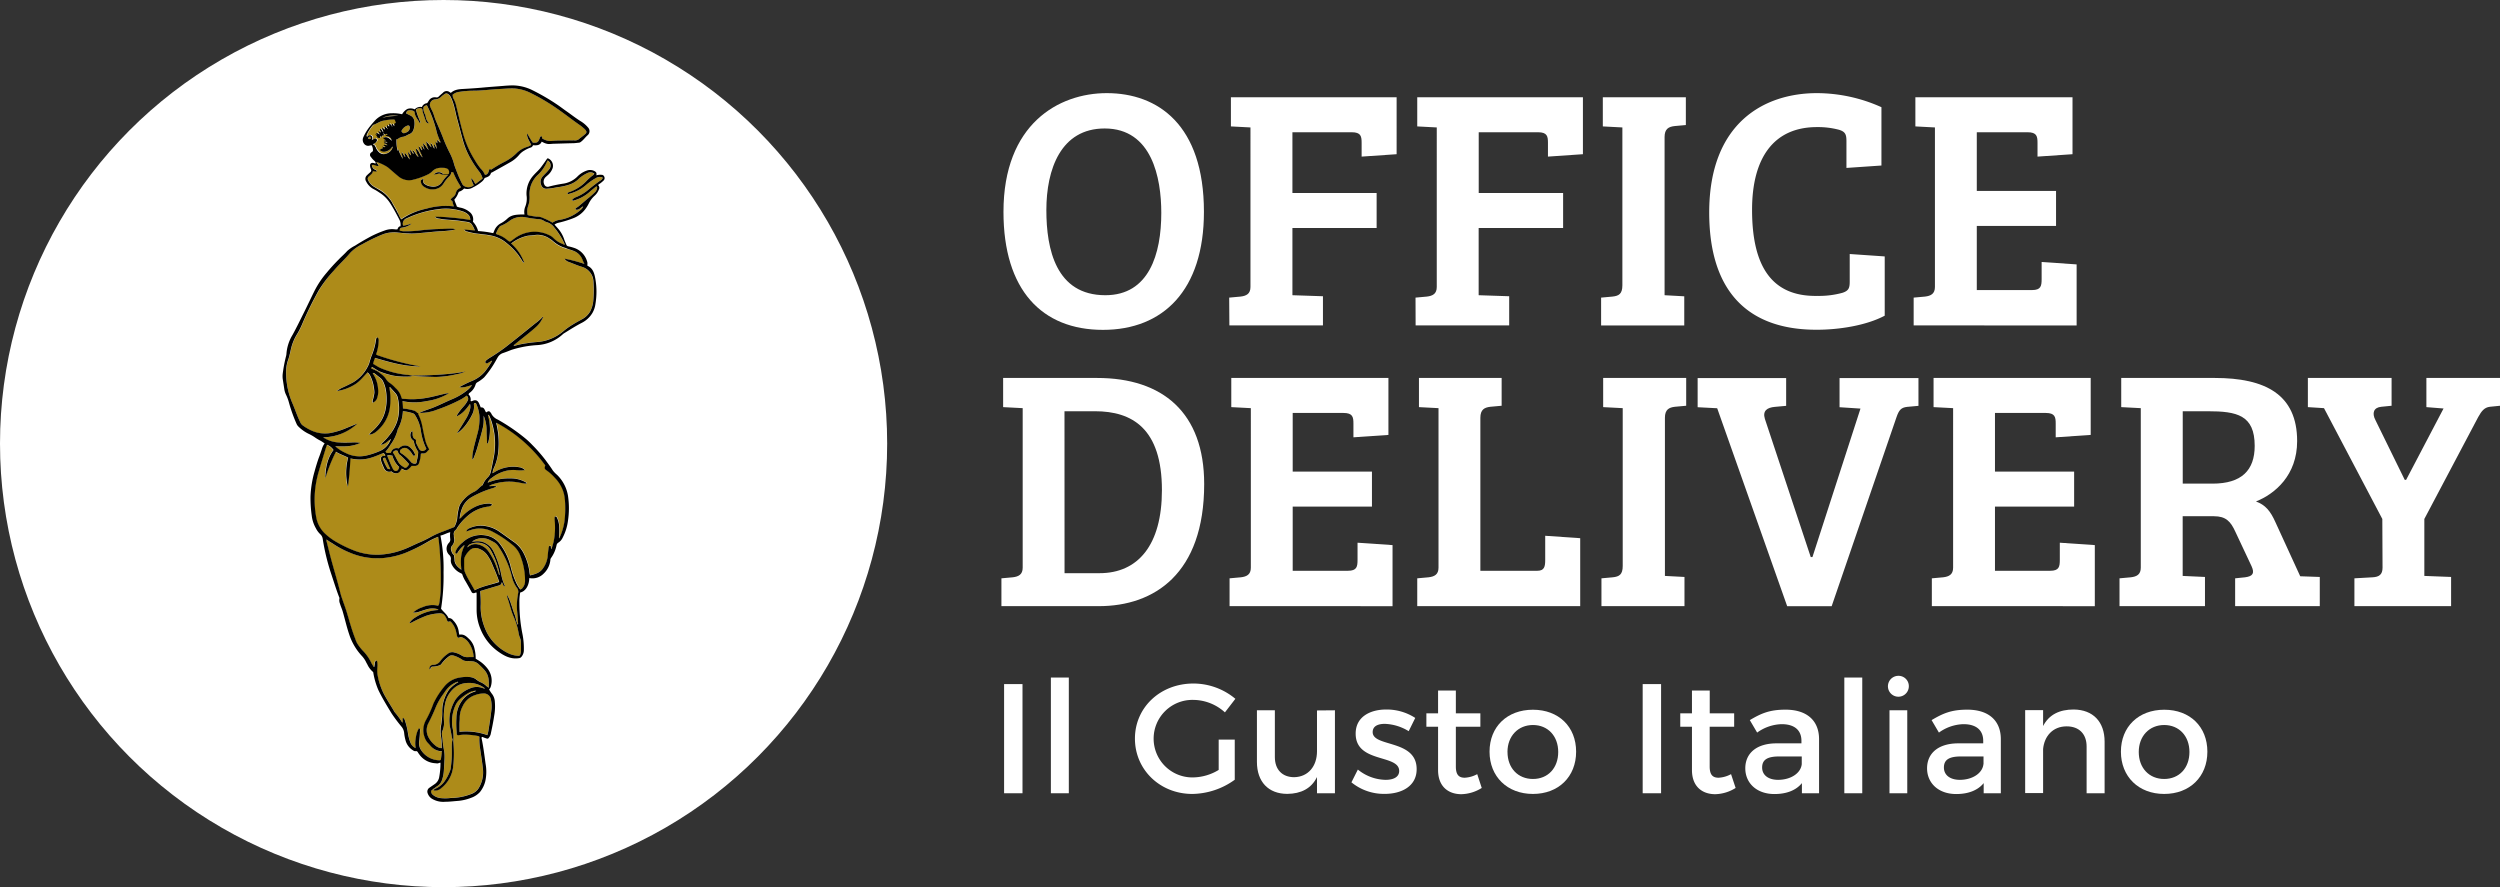 <?xml version="1.0" encoding="UTF-8"?>
<svg xmlns="http://www.w3.org/2000/svg" viewBox="0 0 801.54 284.43">
  <rect x="0" y="0" width="801.54" height="284.43" fill="#333333" stroke="none"/>
  <defs>
    <style>.cls-1{fill:#fff;}.cls-2{fill:#ad8b19;}.cls-3{fill:#f26722;}</style>
  </defs>
  <title>Office Logo White</title>
  <g id="Layer_2" data-name="Layer 2">
    <g id="Layer_1-2" data-name="Layer 1">
      <circle class="cls-1" cx="142.22" cy="142.22" r="142.22"></circle>
      <path class="cls-1" d="M353.63,105.76c-19.58,0-31.9-12.76-31.9-37.84,0-28.16,17.71-38.06,33.11-38.06C371.23,29.86,386,40,386,67.92,386,93.11,372.88,105.76,353.63,105.76Zm.77-11.11c14,0,17.93-13.2,17.93-26.4,0-11.22-3-27.06-18.15-27.06-14.08,0-18.7,13.09-18.7,26.18C335.48,79.91,338.56,94.65,354.4,94.65Z"></path>
      <path class="cls-1" d="M394.1,95.42l3.63-.33c1.87-.22,3.19-.88,3.19-3.08V40.86l-6.27-.33V31.18h53.13V49.44l-11.22.77v-4.4c0-2.09-.21-3.41-3.19-3.41h-19V61.87h27V73.09h-27V94.65l9.79.33v9.35h-30Z"></path>
      <path class="cls-1" d="M453.84,95.42l3.63-.33c1.87-.22,3.18-.88,3.18-3.08V40.86l-6.26-.33V31.18h53.12V49.44l-11.21.77v-4.4c0-2.09-.22-3.41-3.2-3.41h-19V61.87h27.06V73.09H474.08V94.65l9.79.33v9.35h-30Z"></path>
      <path class="cls-1" d="M520.16,40.86l-6.27-.33V31.18h26.62v8.91l-3.62.33c-1.88.22-3.2.88-3.2,3.52V94.65L540,95v9.35H513.34V95.42l3.63-.33c2.09-.22,3.19-.88,3.19-3.63Z"></path>
      <path class="cls-1" d="M582.53,40.75c-13.86,0-20.79,9.9-20.79,26.51,0,17.27,5.72,27.94,21,27.61a28.06,28.06,0,0,0,8-1c2-.66,2.31-1.54,2.31-3.63v-8.8l11.22.77v19c-6,3.19-14.74,4.51-21.78,4.51C560.2,105.76,548,93.22,548,68.14c0-28.71,17.6-38.28,34.54-38.28a50.54,50.54,0,0,1,20.68,4.51v18.7L592,53.84V45.26c0-2.09-.33-3-2.31-3.63A26,26,0,0,0,582.53,40.75Z"></path>
      <path class="cls-1" d="M613.55,104.33V95.42l3.63-.33c1.87-.22,3.19-.88,3.19-3.08V40.86l-6.27-.33V31.18h50.38V49.44l-11.22.77v-4.4c0-2.09-.22-3.41-3.19-3.41H633.79V61.21H659.2V72.43H633.79V93H651.5c2.86,0,3.08-1.32,3.08-3.52V84l11.22.77v19.58Z"></path>
      <path class="cls-1" d="M321.07,185.42l3.63-.33c1.87-.22,3.19-.88,3.19-3.08V130.86l-6.27-.33v-9.35h30.14c21,0,34.32,11.11,34.32,34,0,28.82-16.06,39.16-33.77,39.16H321.07Zm20.24-1.65h11.22c12.32,0,20-9,20-26.62,0-19.8-9.57-25.3-21.45-25.3h-9.79Z"></path>
      <path class="cls-1" d="M394.22,194.33v-8.91l3.63-.33c1.87-.22,3.19-.88,3.19-3.08V130.86l-6.27-.33v-9.35h50.38v18.26l-11.22.77v-4.4c0-2.09-.22-3.41-3.19-3.41H414.46v18.81h25.41v11.22H414.46V183h17.71c2.86,0,3.08-1.32,3.08-3.52V174l11.22.77v19.58Z"></path>
      <path class="cls-1" d="M454.39,194.33v-8.91l3.63-.33c1.87-.22,3.19-.88,3.19-3.08V130.86l-6.27-.33v-9.35h26.51v8.91l-3.63.33c-1.87.22-3.19.88-3.19,3.52V183h18.26c2.31,0,2.53-1.43,2.53-3.52v-7.7l11.22.77v21.78Z"></path>
      <path class="cls-1" d="M520.27,130.86l-6.27-.33v-9.35h26.62v8.91l-3.63.33c-1.87.22-3.19.88-3.19,3.52v50.71l6.27.33v9.35H513.45v-8.91l3.63-.33c2.09-.22,3.19-.88,3.19-3.63Z"></path>
      <path class="cls-1" d="M580.55,178.6h.55L596.5,131l-6.71-.44v-9.35h25.3v8.91l-3.63.33c-2,.22-2.64,1.1-3.41,3.3l-20.79,60.61H573l-22.44-63.47-6.27-.33v-9.35h28.38v8.91l-3.63.33c-2.42.22-4,1.21-3.19,3.85Z"></path>
      <path class="cls-1" d="M619.38,194.33v-8.91l3.63-.33c1.87-.22,3.19-.88,3.19-3.08V130.86l-6.27-.33v-9.35h50.38v18.26l-11.22.77v-4.4c0-2.09-.22-3.41-3.19-3.41H639.62v18.81H665v11.22H639.62V183h17.71c2.86,0,3.08-1.32,3.08-3.52V174l11.22.77v19.58Z"></path>
      <path class="cls-1" d="M679.55,185.42l3.63-.33c1.87-.22,3.19-.88,3.19-3.08V130.86l-6.27-.33v-9.35h30c16.17,0,26.4,5.28,26.4,20.24,0,11-7.15,16.94-13.2,19.36,3,1.1,4.62,3,6.27,6.71l7.92,17.27,6.27.22v9.35H716.62v-8.91l3.19-.33c2.53-.33,3.08-1.32,2.09-3.52l-5.17-11c-1.54-3.41-3.08-5.06-6.93-5.06h-10v19.14l7.15.33v9.35H679.55Zm29.81-30.36c9.35,0,13.53-4.29,13.53-12.1,0-9.9-5.72-11.11-15.07-11.11h-8v23.21Z"></path>
      <path class="cls-1" d="M763.81,166.39l-18.7-35.53-5.17-.33v-9.35h26.84v8.91l-3.3.33c-2.42.22-3.08,2-1.87,4.29L771,153.85h.44l12-22.88-5.5-.44v-9.35h23.65v8.91l-3.3.33c-1.76.22-2.64,1.32-3.74,3.3l-17.27,32.67v18.26l8.58.33v9.35h-31v-8.91l5.83-.33c2.09-.11,3.19-.88,3.19-3.08Z"></path>
      <path class="cls-1" d="M327.83,219.33v35h-5.9v-35Z"></path>
      <path class="cls-1" d="M342.68,217.23v37.1h-5.75v-37.1Z"></path>
      <path class="cls-1" d="M390.73,237.13h5.15V250a23.73,23.73,0,0,1-13.6,4.55c-10.35,0-18.4-7.75-18.4-17.75s8.15-17.65,18.75-17.65a21,21,0,0,1,13.45,4.9l-3.35,4.35a15.21,15.21,0,0,0-10.1-4,12.43,12.43,0,1,0,.05,24.85,16.3,16.3,0,0,0,8.05-2.4Z"></path>
      <path class="cls-1" d="M428,227.73v26.6h-5.75v-5.2c-1.8,3.7-5.15,5.35-9.51,5.4-6.09,0-9.75-3.9-9.75-10.25V227.73h5.75v15c0,4,2.36,6.45,6.2,6.45,4.61-.1,7.31-3.65,7.31-8.3v-13.1Z"></path>
      <path class="cls-1" d="M444,232.08c-2.25,0-3.9.75-3.9,2.65,0,4.9,14.15,2.25,14.1,11.9,0,5.45-4.85,7.9-10.2,7.9a16.48,16.48,0,0,1-10.71-3.7l2.06-4.1a14.49,14.49,0,0,0,8.9,3.3c2.45,0,4.35-.85,4.35-2.85,0-5.45-14-2.4-13.95-12,0-5.4,4.7-7.7,9.8-7.7a16.81,16.81,0,0,1,9.3,2.7l-2.1,4.25A15.64,15.64,0,0,0,444,232.08Z"></path>
      <path class="cls-1" d="M475.07,252.63a12.77,12.77,0,0,1-6.55,2c-4,0-7.45-2.3-7.45-7.75V233h-3.75v-4.3h3.75v-7.3h5.7v7.3h7.86V233h-7.86v12.75c0,2.75,1.05,3.6,2.85,3.6a9.36,9.36,0,0,0,4-1.15Z"></path>
      <path class="cls-1" d="M505.33,241c0,8.05-5.65,13.55-13.85,13.55S477.57,249,477.57,241s5.65-13.45,13.91-13.45S505.33,233,505.33,241Zm-22,.1c0,5.15,3.36,8.65,8.16,8.65s8.1-3.5,8.1-8.65-3.35-8.65-8.1-8.65S483.32,236,483.32,241.08Z"></path>
      <path class="cls-1" d="M532.57,219.33v35h-5.9v-35Z"></path>
      <path class="cls-1" d="M556.47,252.63a12.77,12.77,0,0,1-6.55,2c-4,0-7.45-2.3-7.45-7.75V233h-3.75v-4.3h3.75v-7.3h5.7v7.3H556V233h-7.85v12.75c0,2.75,1.05,3.6,2.85,3.6a9.28,9.28,0,0,0,4-1.15Z"></path>
      <path class="cls-1" d="M577.72,254.33v-3.25c-1.9,2.35-5,3.5-8.8,3.5-5.75,0-9.35-3.55-9.35-8.25,0-4.85,3.65-8,10-8h8v-.8c0-3.35-2.15-5.35-6.35-5.35a14,14,0,0,0-7.85,2.7l-2.35-4c3.7-2.2,6.4-3.35,11.45-3.35,6.85,0,10.7,3.5,10.75,9.35l0,17.45Zm-.05-9.35v-2.45h-7.2c-3.75,0-5.5,1-5.5,3.55,0,2.4,1.95,3.95,5.15,3.95C574.22,250,577.37,247.88,577.67,245Z"></path>
      <path class="cls-1" d="M597.07,217.23v37.1h-5.75v-37.1Z"></path>
      <path class="cls-1" d="M612,220.13a3.35,3.35,0,1,1-3.35-3.45A3.3,3.3,0,0,1,612,220.13Zm-.5,7.6v26.6h-5.7v-26.6Z"></path>
      <path class="cls-1" d="M636,254.33v-3.25c-1.9,2.35-5,3.5-8.8,3.5-5.75,0-9.35-3.55-9.35-8.25,0-4.85,3.65-8,10-8h8v-.8c0-3.35-2.15-5.35-6.35-5.35a14,14,0,0,0-7.85,2.7l-2.35-4c3.7-2.2,6.4-3.35,11.45-3.35,6.85,0,10.7,3.5,10.75,9.35l0,17.45Zm-.05-9.35v-2.45h-7.2c-3.75,0-5.5,1-5.5,3.55,0,2.4,1.95,3.95,5.15,3.95C632.47,250,635.62,247.88,635.92,245Z"></path>
      <path class="cls-1" d="M674.77,237.78v16.55H669v-15c0-4-2.4-6.45-6.4-6.45-4.4,0-7.15,3.1-7.55,7.25v14.15h-5.75v-26.6h5.75v5.1c1.9-3.7,5.3-5.3,9.8-5.3C671.07,227.53,674.77,231.43,674.77,237.78Z"></path>
      <path class="cls-1" d="M707.72,241c0,8.05-5.65,13.55-13.85,13.55S680,249,680,241s5.65-13.45,13.9-13.45S707.72,233,707.72,241Zm-22,.1c0,5.15,3.35,8.65,8.15,8.65s8.1-3.5,8.1-8.65-3.35-8.65-8.1-8.65S685.72,236,685.72,241.08Z"></path>
      <path class="cls-2" d="M136.77,66.91a22.11,22.11,0,0,1,8.8-.73,8.68,8.68,0,0,1-.47-1.51.37.37,0,0,0-.26-.34c-.39-.16-.29-.43-.08-.66a5.47,5.47,0,0,1,.58-.5,2.36,2.36,0,0,0,.88-1.39,1.89,1.89,0,0,1,1-1.31c.23-.14.44-.32.63-.46a28.74,28.74,0,0,1-2.55-4.84,1,1,0,0,0-.57,0,2.3,2.3,0,0,1-.7,1.39,11.52,11.52,0,0,0-1.69,2.06,4.34,4.34,0,0,1-1.49,1.52,4.65,4.65,0,0,1-4.67-.21A2.29,2.29,0,0,1,135,58.36c-.11-.71.15-1,.91-1a1.13,1.13,0,0,0,.38,1.63,3.78,3.78,0,0,0,1.84.7,3.4,3.4,0,0,0,3.69-1.41,11.46,11.46,0,0,1,1.67-2.08,1.4,1.4,0,0,0,.28-.36,1.22,1.22,0,0,0-.76-2,1.61,1.61,0,0,0-.36-.1c-1.46-.14-2.85-.1-4,1.08a6,6,0,0,1-1.41,1,23.15,23.15,0,0,1-4.57,1.67,5.28,5.28,0,0,1-5-1.11c-1.15-.93-2.23-1.93-3.37-2.87a15.4,15.4,0,0,0-3.57-1.69c.12.54.54.75.68,1.25-.78.25-1.4-.55-2.16-.25a1.78,1.78,0,0,0,1.06,1.53c.21.08.47.17.5.47-.42.25-.77-.13-1.26,0,.06.47-.25.75-.55,1l-.73.67a.92.92,0,0,0-.22,1.18,4.72,4.72,0,0,0,1.71,2c.58.36,1.18.69,1.77,1a11,11,0,0,1,4.09,3.94c.68,1.22,1.45,2.39,2,3.66a10.22,10.22,0,0,0,1,1.93A21.71,21.71,0,0,1,136.77,66.91Zm5.46-11c-.63.23-1-.43-1.56-.28s-1,.19-1.54.29A2,2,0,0,1,142.23,55.89Z"></path>
      <path class="cls-2" d="M124.2,41.38c0-.13.16-.26-.07-.32A.37.37,0,0,0,124.2,41.38Z"></path>
      <path class="cls-2" d="M152.39,222.78a6.7,6.7,0,0,0-4.1,3.66,8,8,0,0,0-.92,3.75c0,.64-.07,1.27-.08,1.91,0,.84,0,1.68,0,2.5a20.19,20.19,0,0,1,8.95,1.05c.13-.53.29-1.07.38-1.62.31-2.06.66-4.12.89-6.2a10.27,10.27,0,0,0-.13-3.58,2.21,2.21,0,0,0-2.44-1.94A7.57,7.57,0,0,0,152.39,222.78Z"></path>
      <path class="cls-2" d="M139.29,253l0,0h0a7.12,7.12,0,0,0,3.07-2.24,14.55,14.55,0,0,0,2-3.77,2.39,2.39,0,0,0,.14-.6,36.13,36.13,0,0,0,.37-6.24,13.3,13.3,0,0,1,.11-2.52c0-.15,0-.31.2-.38h0a6.26,6.26,0,0,1-.39-1.45c-.12-.71-.27-1.41-.38-2.11a11.78,11.78,0,0,1,.08-5.75,13.86,13.86,0,0,1,1.46-3.51,10.4,10.4,0,0,1,4.75-3.72,5.33,5.33,0,0,1,3.81-.2c.29.1.58.18.91.28a1.34,1.34,0,0,1-.05-.14,2.23,2.23,0,0,0-.24-.19,8.17,8.17,0,0,0-5.73-1.45,6.76,6.76,0,0,0-3.7,1.48,9,9,0,0,0-3,5.25,20.72,20.72,0,0,0-.35,5.33,6.59,6.59,0,0,1-.41,3.08,2.74,2.74,0,0,0-.18,1.72c.1.5.12,1,.17,1.52a24.06,24.06,0,0,0,.36,2.72,12.36,12.36,0,0,1,.24,3c0,1.37-.14,2.75-.22,4.12a11.25,11.25,0,0,1-.54,2.7,3.72,3.72,0,0,1-1.4,2c-.34.24-.66.49-1,.73-.07.06-.17.12-.12.21l.08.06Z"></path>
      <path class="cls-2" d="M141.74,227.82a12.17,12.17,0,0,1,2-6.48,4.16,4.16,0,0,1,.64-.75,11.16,11.16,0,0,1,2.51-1.91c-.15-.11-.17-.14-.19-.14l-.22.07a7.58,7.58,0,0,0-3.16,2.2,13,13,0,0,0-1.16,1.6,20.59,20.59,0,0,0-2.43,4.15,55.17,55.17,0,0,1-2.52,5.47,4.76,4.76,0,0,0,0,4.09,8.19,8.19,0,0,0,2.15,2.75,3.89,3.89,0,0,0,2.13,1c0-.19,0-.34.06-.48a16.39,16.39,0,0,0-.21-3.28,11.27,11.27,0,0,1,0-3.62A24.87,24.87,0,0,0,141.74,227.82Z"></path>
      <path class="cls-2" d="M153.68,236.65a1.05,1.05,0,0,0-.09-.69,23.71,23.71,0,0,0-4.38-.51,13.11,13.11,0,0,0-2,.16c-.58.1-.73,0-.81-.61,0-.1,0-.21,0-.31a31.53,31.53,0,0,1-.08-4.66,9.35,9.35,0,0,1,1.83-5.49,7.41,7.41,0,0,1,3.66-2.75,1.65,1.65,0,0,0,.86-.42,4.55,4.55,0,0,0-2.16.54,13.57,13.57,0,0,0-2.71,1.86,6,6,0,0,0-1.7,2.13,12.41,12.41,0,0,0-.91,7.83,14.21,14.21,0,0,1,.15,3.59.8.8,0,0,1,0,.27,44.47,44.47,0,0,1,.08,7c-.07.58-.12,1.17-.22,1.75a10.06,10.06,0,0,1-3.69,6.22,2.84,2.84,0,0,1-2.43.79c-.15-.25.23-.24.18-.43h0l-.06-.08c-.25-.15-.37.16-.53.26a.78.78,0,0,0-.33,1.2,1.39,1.39,0,0,0,.44.52,4.76,4.76,0,0,0,2.27,1,14.44,14.44,0,0,0,3.35,0,18.23,18.23,0,0,0,6.64-1.28,4.72,4.72,0,0,0,2.38-1.83,9.66,9.66,0,0,0,1.43-4.55,14.19,14.19,0,0,0-.07-2.06c-.27-2.07-.58-4.14-.88-6.21A24,24,0,0,1,153.68,236.65Z"></path>
      <path class="cls-2" d="M125.67,40.3a.28.28,0,0,0,.09.3C125.75,40.47,125.86,40.33,125.67,40.3Z"></path>
      <path class="cls-2" d="M138.55,35.49c.5,1,.72,2.06,1.15,3.07.73,1.74,1.49,3.46,2.18,5.21a51.15,51.15,0,0,0,2.17,5,17.18,17.18,0,0,1,1.42,3.45,32.42,32.42,0,0,0,1.08,3.1A32.06,32.06,0,0,0,148.21,59a1.5,1.5,0,0,0,.55.62,2.58,2.58,0,0,0,3.12-.21,12.38,12.38,0,0,1-.87-2.21c.76.38,1,1.18,1.42,1.83l2.3-1.82A6,6,0,0,0,153.62,55,31,31,0,0,1,151,51.08a25.2,25.2,0,0,1-2.59-5.86c-.64-2.28-1.21-4.58-1.85-6.86s-.94-4.86-2.06-7.11a2.53,2.53,0,0,0-.86-1,.92.92,0,0,0-1.2,0c-.3.23-.63.44-.91.69a3,3,0,0,1-2.23,1,1.73,1.73,0,0,0-1.4,2.35C138.14,34.67,138.34,35.08,138.55,35.49Z"></path>
      <path class="cls-2" d="M146.19,33.86c.72,2.69,1.3,5.4,2,8.08a31.67,31.67,0,0,0,3.94,9.32,21.21,21.21,0,0,0,2,2.83,6,6,0,0,1,1.35,2c1.19-.11,1.11-1.2,1.48-1.86.27-.08.32.24.53.17a40.76,40.76,0,0,1,4.14-2.43,15.92,15.92,0,0,0,3.91-2.77,8.17,8.17,0,0,1,3.21-2,4.65,4.65,0,0,0,1.55-.7c-.51-1.22-1.43-2.29-1.34-3.71.7,1,1.17,2.07,1.89,3,1.46,0,1.64-.09,2.16-1.4a1.37,1.37,0,0,1,.15-.35c.1-.17.18-.37.42-.34.22.2.19.47.25.69a4.82,4.82,0,0,0,3.42.79,11.13,11.13,0,0,1,1.15-.09c1.86,0,3.72,0,5.59-.07a2.07,2.07,0,0,0,1.91-.68s.13-.07.19-.12c.56-.44,1.15-.85,1.66-1.34a.7.7,0,0,0,.13-1,2.78,2.78,0,0,0-.54-.64,16.24,16.24,0,0,0-1.68-1.32c-2.42-1.7-4.73-3.55-7.18-5.21a67.1,67.1,0,0,0-8.21-4.86,13.68,13.68,0,0,0-5.33-1.49c-1.64-.08-3.27.11-4.9.17-.74,0-1.47.11-2.21.16-2,.14-3.91.4-5.87.38a29.26,29.26,0,0,0-4.58.36,3.84,3.84,0,0,0-2.35,1c.17.32,0,.69.24,1A8.75,8.75,0,0,1,146.19,33.86Z"></path>
      <path class="cls-2" d="M129.67,42.68a4.86,4.86,0,0,0,.85-.34,1.69,1.69,0,0,0,.85-1.27c0-.77-.28-1-.9-.74a3.09,3.09,0,0,0-1.59,1.35c-.14.23-.23.47,0,.7S129.32,42.81,129.67,42.68Z"></path>
      <path class="cls-2" d="M127.52,48.25a.11.11,0,0,1,0,.08c.18-.19.06-.37.22-.46a14.3,14.3,0,0,0,1.45,3c0-.72-.42-1.34-.35-2.06,0,0,0,0,0-.06h0c.47.49.67,1.15,1.13,1.64.06-.45-.24-.86-.07-1.38a12.11,12.11,0,0,1,.78,1,2.4,2.4,0,0,0,.83,1.07,11.52,11.52,0,0,1-.67-2.39c.44.37.53.85,1,1.1,0-.6-.43-1.11-.23-1.73.53.31.5,1,1.06,1.32,0-.47-.31-.78-.25-1.22.82.5.94,1.57,1.77,2.16,0-.63-.43-.94-.51-1.39s-.35-.83-.26-1.35a4.14,4.14,0,0,1,1.12,1.42c.3.5.46,1.09,1,1.44-.33-1.17-1.13-2.17-1.23-3.54.57.33.63.91,1.06,1.26.17-.56-.29-1-.11-1.48.4.3.44.87.93,1.26a11.16,11.16,0,0,1-.5-2.07c.78.73,1.15,1.59,1.83,2.22a9,9,0,0,1-.81-2.83l.87,1a3.93,3.93,0,0,0,.8.94c0-.5-.32-.85-.2-1.3.61.46.63,1.24,1.17,1.72.1-.5-.26-.92-.08-1.48l.9,1.58c-.08-.81-.38-1.55-.42-2.35.29.08.26.46.55.51.07-.36-.16-.71,0-1.05.48.1.42.87,1.05.73A25.86,25.86,0,0,1,140,42.39a17.66,17.66,0,0,0-.52-2,37.29,37.29,0,0,0-2.64-6.65c-.78.16-1.15.46-1.1,1a3.88,3.88,0,0,0,.39,1.7,2.94,2.94,0,0,1,.33.85,3.92,3.92,0,0,0,1.08,2.25,1,1,0,0,1-.94-.61c-.39-1-.74-2.12-1.09-3.18a1.48,1.48,0,0,1,0-.3c0-.64-.23-.82-.87-.77s-1,.11-1.24.54a25.2,25.2,0,0,0,1.31,3.67c.08.16.2.38-.11.58-.51-1-1.38-1.88-1.58-3.08,0-.28-.07-.62-.31-.76a2.55,2.55,0,0,0-1.78-.2c-.52.11-.55.56-.71.91.5.26.95.49,1.41.71a2.23,2.23,0,0,1,1.25,1.8,5.78,5.78,0,0,1-.25,2.64,2.18,2.18,0,0,1-1.31,1.5c-.8.29-1.48.91-2.4.9-.14,0-.28.12-.43.15-.5.1-.83.55-1.32.59A12.38,12.38,0,0,0,127.52,48.25Z"></path>
      <path class="cls-2" d="M118.66,43.82a.57.57,0,0,0-.55.42c0,.2.07.35.29.36s.47,0,.54-.31S118.9,43.88,118.66,43.82Z"></path>
      <path class="cls-2" d="M123.58,49.27a3.16,3.16,0,0,0,2.28-2c0-.11.13-.24-.1-.34a3.2,3.2,0,0,1-1.67,1.53,2,2,0,0,1-2.16-.48l1.14-.6c0-.17-.25-.2-.3-.35.36-.18.66.3,1,0,0-.35-.51-.22-.55-.53.39-.37.75.09,1.19,0-.26-.51-.83-.43-1.13-.76.18-.23.39-.15.58-.15s.35.23.58,0c-.31-.37-.84-.21-1.2-.45.16-.3.47-.14.69-.31a2.61,2.61,0,0,1-.91-.7c1.16-.6,2,0,2.79.94a1.66,1.66,0,0,0-.43-1,2,2,0,0,0-1.55-.56c.12-.42.48-.22.66-.44-.21-.13-.35-.41-.66-.11-.12.11-.34,0-.44-.15l-.26-.43c0,.29.22.58.12.93-.27,0-.64,0-.71.55a2.26,2.26,0,0,1-.44-.5,1.25,1.25,0,0,1,0,.8l-.81-.08a3,3,0,0,0-.74-1.09c.2-.15.29.11.42.08.11-.22-.24-.35-.07-.57a2.52,2.52,0,0,1,1.08.57c-.18-.38-.28-.77-.47-1.15.41,0,.46.39.78.41.09-.38-.41-.67-.15-1.07.24-.07.32.15.44.3s.25.58.55.75h0l0,0c0-.51-.4-.93-.38-1.47.41.05.47.5.84.57.1-.33-.15-.64,0-.94.37,0,.34.45.65.45.19-.27-.11-.65.2-.89.28,0,.29.39.55.42.09-.28-.1-.6.1-.84.43,0,.38.48.69.54.16-.14-.08-.4.18-.53.39,0,.35.56.67.73.11-.42-.23-1,.46-1a2,2,0,0,0-.42-1.12,15.26,15.26,0,0,0-3.62.38c-1.14.25-2.06,1-3.15,1.33-.07,0-.11.1-.16.16a11.47,11.47,0,0,0-1.87,2.86.76.76,0,0,0,0,.8c.4-.28.74-.77,1.33-.36s.39.87.17,1.45c.37-.2.62-.36.9-.48a.53.53,0,0,1,.64.09.58.58,0,0,1,.1.65,1.67,1.67,0,0,1-.64.73c-.18.13-.46.11-.55.41a1,1,0,0,1,.75.78,3.75,3.75,0,0,0,.94,1.46A2.18,2.18,0,0,0,123.58,49.27Z"></path>
      <path class="cls-2" d="M127.71,37.18a8.63,8.63,0,0,0-5.09.6A20.25,20.25,0,0,1,127.71,37.18Z"></path>
      <path class="cls-2" d="M159.05,184c-.44-1.08-.91-2.15-1.36-3.23a13.67,13.67,0,0,0-1.62-2.92,5.57,5.57,0,0,0-2.75-2,2.69,2.69,0,0,0-2.9.64,7.12,7.12,0,0,0-1.41,1.89,2.35,2.35,0,0,0-.28,1.25c0,.79.05,1.58,0,2.37a4.13,4.13,0,0,0,.37,1.7c.84,1.91,2,3.64,3,5.55,2.46-1.35,5.21-1.76,7.82-2.73C159.69,185.65,159.38,184.82,159.05,184Z"></path>
      <path class="cls-2" d="M122.81,147c0,.13.06.28.09.43a15.88,15.88,0,0,0,1.24,2.6c.16.37.54.41,1,.38l-1.56-3.59A.67.67,0,0,0,122.81,147Z"></path>
      <path class="cls-2" d="M133.42,142c.23.59.55,1.14.82,1.71.54,1.12,1.61,1.22,2.46.22a18.37,18.37,0,0,1-1.75-5.87,12.91,12.91,0,0,0-1.8-4.83c-.18-.28-.34-.57-.69-.68a16.13,16.13,0,0,0-3.27-.71,13.8,13.8,0,0,1-1.54,5.59,1.13,1.13,0,0,0-.12.28,14.2,14.2,0,0,1-2.33,4.94,11.12,11.12,0,0,1-1.59,2.17c.49.82,1.17.24,1.7.41a1.91,1.91,0,0,1,2.53-1.42,2.49,2.49,0,0,1,1-.69,2.32,2.32,0,0,1,2.2,0,5.25,5.25,0,0,1,2,2.38.87.87,0,0,1,0,.22.38.38,0,0,1-.15.4.32.32,0,0,1-.42-.08,3.78,3.78,0,0,1-.4-.56A5.66,5.66,0,0,0,130.8,144a1.64,1.64,0,0,0-2.18,0,.7.7,0,0,0,0,1.29,12.83,12.83,0,0,1,3,2.7,1.58,1.58,0,0,0,1.74.57c.28-.41.17-.88.34-1.28a10.15,10.15,0,0,0,.33-2.33.47.47,0,0,0-.12-.35,8.41,8.41,0,0,1-1.24-3,.8.8,0,0,0-.3-.5,2,2,0,0,1-.72-2.3c.09-.24.16-.54.52-.56a2.68,2.68,0,0,1,.08,1,2.17,2.17,0,0,0,.29,1.09c.18.31.6.34.74.64S133.28,141.64,133.42,142Z"></path>
      <path class="cls-2" d="M128.78,149.35c1.18.81,1.26,1.05,2.31-.32a1.2,1.2,0,0,0,.06-.18,27,27,0,0,0-2.79-2.88c-.35-.28-.73-.56-.75-1.09,0-.29-.24-.39-.48-.39a1,1,0,0,0-1.13.63,32.71,32.71,0,0,1,1.63,2.91A4,4,0,0,0,128.78,149.35Z"></path>
      <path class="cls-2" d="M125.82,146.16c-.57,0-1.08-.34-1.69,0,.63,1.46,1.15,2.91,1.88,4.28a1.73,1.73,0,0,0,.22.31.84.84,0,0,0,1.47-.2,1.44,1.44,0,0,0,.27-.75A7.61,7.61,0,0,1,125.82,146.16Z"></path>
      <path class="cls-2" d="M175.22,71.2a2.6,2.6,0,0,1-.82-.4,2.91,2.91,0,0,0-1.35-.49c-1.52-.15-3-.34-4.53-.64a6.57,6.57,0,0,0-5.27,1.22,11.15,11.15,0,0,1-2.43,1.41,1.38,1.38,0,0,0-.7.45A8.7,8.7,0,0,0,159,75a14.38,14.38,0,0,1,1.93.89,10.57,10.57,0,0,1,1.76,1.21c.71.59.71.59,1.48,0,.25-.18.49-.37.74-.54a10.84,10.84,0,0,1,3.1-1.63,10.63,10.63,0,0,1,8,.51,4.28,4.28,0,0,1,1.33.88,8.41,8.41,0,0,0,3.06,2c.21.09.42.27.7.18a23.1,23.1,0,0,0-3.49-5.62A4.54,4.54,0,0,0,175.22,71.2Z"></path>
      <path class="cls-2" d="M136.72,197.4a43.12,43.12,0,0,0-4.38,2,2.14,2.14,0,0,1-1.08.36A5.24,5.24,0,0,1,133.1,198a14.82,14.82,0,0,1,7.55-2.4,1.32,1.32,0,0,0-.83-.39,6.43,6.43,0,0,0-3.17.23c-.76.22-1.5.49-2.25.72a4,4,0,0,1-1.88.24,8.46,8.46,0,0,1,3-1.71,8.17,8.17,0,0,1,5-.48,1,1,0,0,0,.35-.63,34.47,34.47,0,0,0,.46-4.18,118.21,118.21,0,0,0-.56-15.74c-.07-.5-.15-1-.23-1.53a23.4,23.4,0,0,0-3.48,1.7,55.6,55.6,0,0,1-7.22,3.46,25.9,25.9,0,0,1-7.51,1.64A22.46,22.46,0,0,1,112,177.08,28,28,0,0,1,107,174.5a24.64,24.64,0,0,1-2.39-1.58,1.09,1.09,0,0,0,0,.64c.48,1.74.88,3.5,1.34,5.25.85,3.18,1.81,6.32,2.64,9.5.25.94.45,1.89.75,2.81.54,1.67,1.18,3.31,1.7,5,.88,2.87,1.63,5.78,2.74,8.58a8,8,0,0,0,.58,1.41,15.35,15.35,0,0,0,1.85,2.44,14.31,14.31,0,0,1,2.7,3.85,11.27,11.27,0,0,0,.62,1.06c.09.13.1.35.36.35.06-.42.14-.84.18-1.27a.79.79,0,0,1,.68-.79,6.06,6.06,0,0,1,.16,2.15,10.23,10.23,0,0,0,0,2.07,21.43,21.43,0,0,0,2.26,6.63c1,1.84,2.12,3.6,3.19,5.39a2.55,2.55,0,0,0,.33.52,24.9,24.9,0,0,1,2.13,2.88c.08.12.12.29.35.28.17-.45-.23-1,.1-1.47a1.28,1.28,0,0,1,.61.88,22.6,22.6,0,0,1,.92,3.71,14.77,14.77,0,0,0,.83,3.33,3.28,3.28,0,0,0,1.7,1.79,8.6,8.6,0,0,1,.06-3.4,7.32,7.32,0,0,1,1-3c.41.2.31.48.31.72a25.32,25.32,0,0,1-.25,3.36,4.16,4.16,0,0,0,.43,2.66,7.18,7.18,0,0,0,5.9,3.57.8.8,0,0,0,.63-.18c.11-.86.22-1.76.34-2.7A5,5,0,0,1,138,239c-.19-.2-.36-.42-.56-.62a4.61,4.61,0,0,1-1.16-1.87,6.63,6.63,0,0,1,.4-5.62,34.31,34.31,0,0,0,2.39-5.28c.1-.26.25-.5.37-.76a25.23,25.23,0,0,1,2.93-4.46,8.06,8.06,0,0,1,4.49-3,11.86,11.86,0,0,1,3.41-.31,4.29,4.29,0,0,1,2.32.65,9.49,9.49,0,0,0,1.52,1,6.49,6.49,0,0,1,2,1.3l.57.5a11.42,11.42,0,0,0,0-2.4,5.42,5.42,0,0,0-1.44-3.38c-.54-.58-1.08-1.16-1.67-1.68a3.49,3.49,0,0,0-1.86-1,15.65,15.65,0,0,0-2-.11,2.54,2.54,0,0,1-1.5-.46,10,10,0,0,0-2.74-1.31,1.58,1.58,0,0,0-1.49.28,10.86,10.86,0,0,0-2.33,2.31,1.29,1.29,0,0,1-.62.53,6.89,6.89,0,0,1-2.09.43c-.48,0-.78.12-.88.61,0,.1,0,.27-.17.27a.24.24,0,0,1-.16-.25,1.19,1.19,0,0,1,1.22-1.21,2.73,2.73,0,0,0,2.3-1.24,9.61,9.61,0,0,1,2.35-2.28,2.27,2.27,0,0,1,2.21-.4,7.91,7.91,0,0,1,2.12.85,3.56,3.56,0,0,0,2.5.59c.5,0,1,0,1.47,0a8.71,8.71,0,0,0-1.44-4.38,4.78,4.78,0,0,0-2.22-1.92.82.82,0,0,0-.79,0c-.47.26-.73.12-.86-.41s-.21-.95-.31-1.42a6.67,6.67,0,0,0-1.53-3c-.17-.19-.33-.36-.65-.24s-.58-.06-.71-.39a8.86,8.86,0,0,0-.34-.85c-.52-1-.91-1.44-2.11-1.39A14.75,14.75,0,0,0,136.72,197.4Z"></path>
      <path class="cls-2" d="M191,57.13a19.27,19.27,0,0,0-3.13,2.18,13.25,13.25,0,0,1-5.28,2.82c-.24.06-.47.16-.73,0,.07-.37.35-.43.61-.51a13.83,13.83,0,0,0,5.42-3.47,18.75,18.75,0,0,1,1.86-1.7,1.67,1.67,0,0,0,.75-.76,2.19,2.19,0,0,0-2.32-.12,10.43,10.43,0,0,0-3,2.13,8.06,8.06,0,0,1-2.7,1.54,20.48,20.48,0,0,1-4,.84,20.56,20.56,0,0,1-3.32.46,1.65,1.65,0,0,1-1.67-1.19,2.6,2.6,0,0,1,.44-2.73c.22-.25.46-.48.68-.72a12.59,12.59,0,0,0,1.56-1.78,1.84,1.84,0,0,0-.61-2.65,2.55,2.55,0,0,0-.21.38,12.42,12.42,0,0,1-3.15,4.46,8.74,8.74,0,0,0-2,3.14,9.09,9.09,0,0,0-.44,3.54,7.92,7.92,0,0,1-.45,3.09,5,5,0,0,0-.15,2.92,19.12,19.12,0,0,0,2.74.47,5.24,5.24,0,0,1,2.44.56,17.78,17.78,0,0,1,2.76,1.38,4.9,4.9,0,0,1,2.16-.89,13.37,13.37,0,0,0,6.83-3.16,2.88,2.88,0,0,0,.86-1.17c-.83.34-1.36,1.41-2.45,1a.34.34,0,0,1,.16-.46,7.89,7.89,0,0,0,.82-.56q1.41-1.17,2.79-2.37a29.42,29.42,0,0,0,2.31-2,2.59,2.59,0,0,0,.84-1.59.33.33,0,0,0-.32-.4c-.77.64-1.6,1.27-2.38,2a13.1,13.1,0,0,1-4.69,2.49c-.25.08-.48.16-.65-.18a2.84,2.84,0,0,1,1.37-.92,14,14,0,0,0,3.43-2c1.33-1.11,2.68-2.2,4.11-3.18a2.21,2.21,0,0,0,.93-1,1.81,1.81,0,0,0-.27-.18A2.38,2.38,0,0,0,191,57.13Z"></path>
      <path class="cls-2" d="M176.21,76.6a6.79,6.79,0,0,0-4.48-1.21c-.88.14-1.77.15-2.66.29a13.07,13.07,0,0,0-5.21,2.48,14.71,14.71,0,0,1,4.22,6.19,1,1,0,0,1-.58-.51c-.48-.72-.94-1.46-1.44-2.16a21.53,21.53,0,0,0-3.48-3.53,11.09,11.09,0,0,0-4.77-2.48,40.53,40.53,0,0,0-4.08-.6,22.54,22.54,0,0,1-4-.76c-.31-.11-.68-.16-.89-.64l3.4.31a10.06,10.06,0,0,0-.82-1.71,2.07,2.07,0,0,0-1.39-1c-1.77-.26-3.53-.57-5.31-.67a28.11,28.11,0,0,1-4.1-.46,1.82,1.82,0,0,1-1.15-.52c1.09-.26,8.21.34,11.28,1a2.15,2.15,0,0,0-.75-1.83,5,5,0,0,0-1.5-.89,17.13,17.13,0,0,0-8.22-.72,33.12,33.12,0,0,0-9.92,2.91,1.82,1.82,0,0,0-1.17,2.32,16.34,16.34,0,0,0,2.66-.69c-.16.14-.22.22-.3.28A6.43,6.43,0,0,1,129,73c-.78.12-.9.27-.92,1a7.28,7.28,0,0,0,1.12.19,36.23,36.23,0,0,0,4.89-.22,73.2,73.2,0,0,1,7.4-.53c.87,0,1.73-.05,2.6-.09a4.08,4.08,0,0,1,1.9.28,32.16,32.16,0,0,1-5.14.56c-1.5.12-3,.27-4.49.4s-3,.3-4.58.33-2.95-.22-4.42-.34a10.29,10.29,0,0,0-4.72.61,54.88,54.88,0,0,0-6.6,3.18,13.18,13.18,0,0,0-3.88,2.79c-1.64,2-3.55,3.74-5.24,5.68a41.07,41.07,0,0,0-4.68,6.31,112.06,112.06,0,0,0-5.44,11.12,21.63,21.63,0,0,1-1.5,2.91,15.86,15.86,0,0,0-1.91,4.48c-.31,1.24-.51,2.49-.93,3.7a11,11,0,0,0-.68,3.2,24.61,24.61,0,0,0,2,10.81c.87,2,1.53,4.1,2.5,6.07a2.47,2.47,0,0,0,.75.94A13.86,13.86,0,0,0,99.6,138a10.42,10.42,0,0,0,6.1.88,25.77,25.77,0,0,0,5.31-1.66l3.43-1.4a16.21,16.21,0,0,1-11,4.41,9.94,9.94,0,0,0,5.11,1.66c1.48.06,3,0,4.44,0a9.86,9.86,0,0,1,2.37.14c-2.62,1.26-5.27,1.18-8,1.07,0,.13.16.16.23.22a12.77,12.77,0,0,0,3,1.89,9.82,9.82,0,0,0,6.52.92,25.39,25.39,0,0,0,4.35-1.41,6.36,6.36,0,0,0,3.54-3.51c.09-.1.21-.18.13-.35s-.2.07-.27.16a3.82,3.82,0,0,0-.84.66,4.77,4.77,0,0,1-2,1,3.26,3.26,0,0,1,.67-.84,18.13,18.13,0,0,0,2-2.2,14.49,14.49,0,0,0,2.47-4.29,14.08,14.08,0,0,0,.36-7.4,3.45,3.45,0,0,0-.68-1.68c-.53-.62-1.08-1.23-1.63-1.83-.12-.13-.21-.37-.46-.26a.42.42,0,0,0,0,.31,18.81,18.81,0,0,1,.24,5.4,12,12,0,0,1-2.14,6.05,11.7,11.7,0,0,1-2.53,2.63,3.84,3.84,0,0,1-2.1.82,7.63,7.63,0,0,1,.69-.8,17.77,17.77,0,0,0,2.78-3,11.35,11.35,0,0,0,1.77-4,16.76,16.76,0,0,0,.26-5.78,10.43,10.43,0,0,0-1-3.5,2.83,2.83,0,0,0-.76-1q-.87-.7-1.74-1.38a1.18,1.18,0,0,0-.79-.35.42.42,0,0,0,.11.37,10,10,0,0,1,1.55,4.59,6.32,6.32,0,0,1-.26,3,2.2,2.2,0,0,1-1.43,1.58,2.44,2.44,0,0,1,.12-1.15,11.2,11.2,0,0,0,.41-2.09,13.21,13.21,0,0,0-1.25-5.24,3.52,3.52,0,0,0-.94-1.24c-1.38,1.42-2.55,3-4.26,4a14.85,14.85,0,0,1-5.58,2,8.76,8.76,0,0,1,1.56-1c1.23-.55,2.45-1.13,3.64-1.77a12.27,12.27,0,0,0,4.81-5.3,4.75,4.75,0,0,0,.42-1c.2-.71.4-1.42.66-2.11a21.48,21.48,0,0,0,1.46-5.21c0-.3,0-.69.48-.81a1.22,1.22,0,0,1,.36,1.1,14.43,14.43,0,0,1-.59,3.69c-.08.26-.27.51-.15.79a85.47,85.47,0,0,0,14.11,3.71c-5,.06-9.75-1.31-14.52-2.73a12.46,12.46,0,0,0-.63,1.93c.8.42,1.51,1,2.33,1.31a28.67,28.67,0,0,0,8.24,2.17,8.54,8.54,0,0,1,1.68.25c4.14.07,13.3-.36,17.3-1.32l-.06.07h0s0,0-.07,0a7.66,7.66,0,0,1-2.51.79,31.61,31.61,0,0,1-6.49.9c-.94,0-6.08-.19-8-.37l.17.07a5.06,5.06,0,0,1-.77.16,20.35,20.35,0,0,1-10-1.73l-2.17-1.34a.58.58,0,0,0-.23.54,13,13,0,0,1,2.2,1c.2.16.41.31.6.47a7.06,7.06,0,0,1,1.78,1.66,4.47,4.47,0,0,0,1.61,1.65,9.35,9.35,0,0,1,1.57,1.45,5.88,5.88,0,0,1,1.87,2.91c0,.17,0,.37.25.48a25.75,25.75,0,0,0,7.88-.24c1.81-.31,3.57-.8,5.36-1.2a5.41,5.41,0,0,1,1.75-.24,19.27,19.27,0,0,1-7.18,2.49,18.71,18.71,0,0,1-7.71,0,19,19,0,0,1,.17,2.34,21,21,0,0,1,3.34.63,2.34,2.34,0,0,1,1.11.63.62.62,0,0,0,.63.23.53.53,0,0,0-.2.16.69.69,0,0,0,.12.38,14,14,0,0,1,1.15,3.39c.29,1.42.56,2.85.91,4.26a9.7,9.7,0,0,0,1.35,3.4c-.14.33-.42.43-.58.67a1.72,1.72,0,0,1-1.44.73c-.2,0-.41-.07-.65.08a9.54,9.54,0,0,1-.51,2.72,1.36,1.36,0,0,1-1.31,1.17c-.4,0-.81,0-1.15,0a4.45,4.45,0,0,1-1.39,1.29c-.68.29-1.21-.16-1.78-.43-.38.61-.62,1.32-1.4,1.46a2.05,2.05,0,0,1-1.92-.6,1.73,1.73,0,0,1-2.3-.93c-.28-.6-.52-1.22-.78-1.83a3.92,3.92,0,0,1-.27-1.11.89.89,0,0,1,.89-1.07c.17,0,.36.06.5-.09,0-.4,0-.4-.58-.83-3.65,1.52-6.12,2.65-10.56,1.74-.17,3.06-.41,6.12-.83,9.16a18.94,18.94,0,0,1,.09-9.4c-1.24-.71-2.64-1.06-3.91-1.91a52.82,52.82,0,0,0-3.43,8.55c.09-3.3.63-6.46,2.64-9.1a4.4,4.4,0,0,0-2.08-1.68c-.13.35-.26.65-.35,1-.79,2.55-1.59,5.1-2.33,7.66a33.33,33.33,0,0,0-1.28,7.68,32.12,32.12,0,0,0,.49,6.86,9.46,9.46,0,0,0,3.07,5.5,18.29,18.29,0,0,0,3.59,2.56,39,39,0,0,0,5.57,2.67,20.38,20.38,0,0,0,7.4,1.32,24.79,24.79,0,0,0,7.71-1.42c1.9-.66,3.68-1.59,5.52-2.41a30.37,30.37,0,0,0,3.31-1.57,27.64,27.64,0,0,1,4.5-2c1.09-.42,2.17-.87,3.26-1.29a.87.87,0,0,0,.54-.5,7.91,7.91,0,0,0,.72-2.17,20.3,20.3,0,0,1,.54-3.55,4.84,4.84,0,0,1,.49-1.28,10.51,10.51,0,0,1,4.53-4c1-.46,1.6-1.4,2.52-2,.15-.09.2-.34.29-.52a7,7,0,0,1,1.4-2,3.51,3.51,0,0,0,1.06-2c.31-1.36.57-2.74.84-4.11a23,23,0,0,0-.44-11.2,15,15,0,0,0-1.08-2.81c-.3.15-.25.34-.19.55A13,13,0,0,1,157,136a15.63,15.63,0,0,1-.39,5.62c-.06.25-.06.55-.42.72-.07-1.59-.14-3.11-.18-4.64a12.29,12.29,0,0,0-.93-4.38v1.55a10.66,10.66,0,0,1-.32,2.58c-.43,1.68-.91,3.34-1.4,5a31.25,31.25,0,0,1-1.34,4.07,2.68,2.68,0,0,1-.56.94,10.54,10.54,0,0,1,.19-2.62c.3-1.84.88-3.61,1.35-5.41a18.18,18.18,0,0,0,.71-6.13,11.54,11.54,0,0,0-1-3.74c-.11-.24-.27-.37-.54-.27s-.25.26-.22.48a5.51,5.51,0,0,1-.59,3.27,19.82,19.82,0,0,1-1.43,2.43,13.34,13.34,0,0,1-3.24,3.46c-.1-.13,0-.21,0-.29q1.24-2,2.48-4a11.33,11.33,0,0,0,1.49-3.33,3.14,3.14,0,0,0,0-1.77c-1.21,1.61-2.37,3.14-4.3,3.95a3.28,3.28,0,0,1,.45-.9,18.66,18.66,0,0,1,1.7-2.17,8.71,8.71,0,0,0,1.37-1.92,1.22,1.22,0,0,0-.3-1.65,19,19,0,0,1-1.72,1.14,54.23,54.23,0,0,1-7.83,3.38,14.72,14.72,0,0,1-5.53,1,.29.29,0,0,0-.13,0,1.63,1.63,0,0,0,.19-.09,3.48,3.48,0,0,1,.63-.26c1.39-.57,2.83-1,4.22-1.57,1.82-.78,3.6-1.66,5.43-2.43a20.07,20.07,0,0,0,4.74-2.75,7.39,7.39,0,0,0,1.74-1.82c-1.4.34-2.67,1-4.08.65a38.85,38.85,0,0,1,4.1-2,11,11,0,0,0,3.9-2.76,25.62,25.62,0,0,0,2.4-3.45c0-.07.15-.14.05-.24s-.16,0-.23.07l-1,.61c-.25.15-.53.23-.76,0s-.15-.53.16-.8a7.07,7.07,0,0,1,1.05-.77,58.22,58.22,0,0,0,5.31-3.6c3.14-2.44,6.22-5,9.32-7.45a19.93,19.93,0,0,0,2.26-1.94c.08-.1.14-.3.34-.15l-.42.81a8.81,8.81,0,0,1-1.84,2.33c-2.21,2-4.62,3.77-6.92,5.68-.12.09-.31.17-.23.44.77-.19,1.52-.4,2.29-.56a49.11,49.11,0,0,1,5.67-.73,14.83,14.83,0,0,0,8-3.51,28.07,28.07,0,0,1,3.06-2.15c1-.57,2-1.09,2.92-1.66a6.56,6.56,0,0,0,2.47-2.35,9.2,9.2,0,0,0,1.08-3.64,35.85,35.85,0,0,0,0-5.58,6.07,6.07,0,0,0-.22-1.74,5.22,5.22,0,0,0-3.59-3.46c-1.46-.43-2.85-1.07-4.29-1.59A2.43,2.43,0,0,1,181,83a43.26,43.26,0,0,1,6.45,1.66c-.21-.45-.41-.8-.54-1.17a5,5,0,0,0-3.31-3.14c-.73-.25-1.47-.43-2.19-.66a10.19,10.19,0,0,1-3.82-2A9.3,9.3,0,0,0,176.21,76.6Z"></path>
      <path class="cls-2" d="M166.26,202.73c-.09-.42-.15-.85-.26-1.27a23.94,23.94,0,0,0-1.36-3.89c-.76-1.72-1.15-3.58-1.74-5.37a3.35,3.35,0,0,1-.27-1.47,17,17,0,0,1,1.31,3.12c.39,1.05.65,2.16,1.09,3.18s.44,2.22,1,3.25a.41.41,0,0,0,.1-.4c-.08-1.12-.16-2.24-.25-3.36a20.72,20.72,0,0,1,.25-6.24,2,2,0,0,0-.39-1.83,9.39,9.39,0,0,1-1.62-3.67,30.32,30.32,0,0,0-4.41-9.76,3.88,3.88,0,0,0-1.34-1.21c-.36-.19-.72-.38-1.09-.56a5.35,5.35,0,0,0-5.45.1c-.13.08-.37.11-.28.39a6.83,6.83,0,0,1,2.95-.07,6,6,0,0,1,3.93,3.47,29.14,29.14,0,0,1,2.33,7.18,14.3,14.3,0,0,0,1,3.2c.08.14.19.32.06.49,0,0-.12,0-.15,0-.39-.32-.34-.89-.77-1.38a1.11,1.11,0,0,1-.92,1.09c-1.83.53-3.65,1.09-5.48,1.63-.19.06-.4.09-.52.28a35.57,35.57,0,0,1,.18,4.13,17.74,17.74,0,0,0,.76,6,20.63,20.63,0,0,0,1.18,3,15.25,15.25,0,0,0,6.83,6.67,7.88,7.88,0,0,0,3.14.83c.54,0,.67-.06.83-.57A3.89,3.89,0,0,0,167,209a24.68,24.68,0,0,0,0-3,3.14,3.14,0,0,0-.26-1.34A8,8,0,0,1,166.26,202.73Z"></path>
      <path class="cls-2" d="M153.07,174.54a5.66,5.66,0,0,1,3.52,2.26,21.15,21.15,0,0,1,2.47,4.71c.29.81.54,1.64.82,2.46,0,.15,0,.35.27.37.11-.21,0-.39-.07-.57a24.88,24.88,0,0,0-2.72-7.24,4.75,4.75,0,0,0-2-2,5.51,5.51,0,0,0-4.5-.09,1.73,1.73,0,0,0-1.08,1.11,3.57,3.57,0,0,0,.56-.36A3.46,3.46,0,0,1,153.07,174.54Z"></path>
      <path class="cls-2" d="M159.83,144.79a16.73,16.73,0,0,1-1.37,5.14,4.78,4.78,0,0,0-.48,1.76c.15-.07.23-.08.29-.12a11.53,11.53,0,0,1,4.43-1.8,10.89,10.89,0,0,1,4.18.07,3.09,3.09,0,0,1,1.52.84,10,10,0,0,1-2.84,0,10.2,10.2,0,0,0-3,.17,12.2,12.2,0,0,0-4.78,2.3,3.2,3.2,0,0,0-1.34,1.54s.05,0,.07,0l.28-.11a18,18,0,0,1,7.19-1.23,9.55,9.55,0,0,1,4.6,1.21c.14.09.34.13.34.41a2.6,2.6,0,0,1-.88,0c-.9-.16-1.8-.36-2.71-.47a16.67,16.67,0,0,0-8,1c-.12,0-.32.06-.27.36a8.35,8.35,0,0,1,2.29,0,4.32,4.32,0,0,1-1.23.58,31.23,31.23,0,0,0-6.86,2.93,7.05,7.05,0,0,0-2.91,3.25,12.3,12.3,0,0,0-.88,3.38c0,.07,0,.17,0,.19s.1,0,.12-.09c.18,0,.26-.14.36-.25a14.15,14.15,0,0,1,4.35-3.33,9.51,9.51,0,0,1,4.4-1.08,1.5,1.5,0,0,1,1.2.33,2,2,0,0,1-1.5.64,12.22,12.22,0,0,0-6.44,3,16.85,16.85,0,0,0-3.3,3.79,1.86,1.86,0,0,1-.44.61,1.59,1.59,0,0,0-.64,1.55c0,.32,0,.67.06,1a2.69,2.69,0,0,1-.59,2.49,1.61,1.61,0,0,0-.23,1.8,2.24,2.24,0,0,0,.62,1.11.72.72,0,0,1,.22.55c.06.41.12.81.15,1.22.08,1.43,1,2.23,2.2,3.13-.29-2.81-.29-5.4,1.05-7.8-.31-.08-.41.1-.52.22a8.48,8.48,0,0,0-1.76,2.1c-.09.19-.25.34-.49.22a.4.4,0,0,1-.17-.53,4.71,4.71,0,0,1,.46-1,8.19,8.19,0,0,1,1.9-2.08,8.51,8.51,0,0,1,7.21-2.19,7,7,0,0,1,4.48,2.52,19.78,19.78,0,0,1,3.66,7.58,25.41,25.41,0,0,0,1.9,5.39,10.66,10.66,0,0,0,1.16,1.85,1.39,1.39,0,0,0,.72-.49,3.48,3.48,0,0,0,.81-2.24,21.72,21.72,0,0,0-1.44-7.86,7.83,7.83,0,0,0-2.54-3.66,36,36,0,0,0-6.69-4.4,8.72,8.72,0,0,0-6-.62c-.7.18-1.38.43-2.14.67a1.35,1.35,0,0,1,.87-1,9.1,9.1,0,0,1,3.15-.85,10.53,10.53,0,0,1,6.75,2.05c1.55,1.07,3.06,2.2,4.61,3.28a9.84,9.84,0,0,1,3.06,3.66,18.07,18.07,0,0,1,1.69,5.21,14.79,14.79,0,0,0,.27,1.73,11.76,11.76,0,0,0,2-.6,4.4,4.4,0,0,0,2.15-1.65,8.32,8.32,0,0,0,1.55-4.16c0-.77.14-1.53.24-2.29a3,3,0,0,1,.19-.65.28.28,0,0,1,.32-.16.3.3,0,0,1,.24.26,2.37,2.37,0,0,0,.15.87,18.57,18.57,0,0,0,.87-3.19,23.14,23.14,0,0,0,.17-6.33,3.13,3.13,0,0,1,0-.53c0-.22.06-.43.32-.45a.38.38,0,0,1,.4.28,7.24,7.24,0,0,1,.72,2.4,26.59,26.59,0,0,1,0,3.68,1.17,1.17,0,0,0,.05.65,19.4,19.4,0,0,0,1.64-5.17,32.31,32.31,0,0,0,.29-5.11,21.31,21.31,0,0,0-.35-3.73,11.18,11.18,0,0,0-2.94-5.35,14.5,14.5,0,0,0-2.66-2.41c-.7-.48-.76-.77-.47-1.54a45.84,45.84,0,0,0-15.65-13.78c0,.2,0,.3.05.39A26.92,26.92,0,0,1,159.83,144.79Z"></path>
      <path class="cls-3" d="M134.37,132.38l-.12,0Z"></path>
      <path class="cls-3" d="M139.29,252.94h0l-.09-.07A.17.17,0,0,0,139.29,252.94Z"></path>
      <path class="cls-3" d="M149.07,119.15Z"></path>
      <path class="cls-3" d="M139.29,252.94h0Z"></path>
      <path d="M193.71,56.59a.93.93,0,0,0-.92-.55,4.31,4.31,0,0,0-1.59.18c.14-.72,0-1-.52-1.32a3,3,0,0,0-2.51-.22,7.71,7.71,0,0,0-3.12,2,8.12,8.12,0,0,1-4.75,2.24c-1.44.24-2.86.52-4.26.89a1.18,1.18,0,0,1-1.55-.7,2,2,0,0,1,.37-2.26c.21-.22.46-.41.68-.62a5.34,5.34,0,0,0,1.65-2.35,2.6,2.6,0,0,0-1.25-3c-.38-.19-.45-.14-.7.24-.54.8-1.1,1.59-1.68,2.36-.72,1-1.63,1.75-2.43,2.65a8.64,8.64,0,0,0-2.31,6.51,7,7,0,0,1-.41,3.6,4.55,4.55,0,0,0-.25,2.53c-.48,0-.91,0-1.33,0-1.52.07-3,.19-4.18,1.35a9.73,9.73,0,0,1-2.18,1.53,4.53,4.53,0,0,0-2,2.32c-.1.25-.21.51-.33.79a32.34,32.34,0,0,0-4.85-.68,7,7,0,0,0-1.67-3,3,3,0,0,0-1-3.07,6.88,6.88,0,0,0-2.85-1.41,5.27,5.27,0,0,1-1.29-.36c-.21-.78-.63-1.47-.81-2.25a6.26,6.26,0,0,0,1.26-2.1c.09-.18.15-.42.35-.46a3.5,3.5,0,0,0,1.52-1,3.44,3.44,0,0,0,2.94-.4,12.76,12.76,0,0,0,2.57-1.65,3.28,3.28,0,0,0,1.08-1.32c.86-.29,1.72-.52,2-1.53,0-.16.24-.18.37-.25,1.88-1.06,3.78-2.09,5.65-3.17a10.53,10.53,0,0,0,3-2.41,6,6,0,0,1,1.68-1.42,9.72,9.72,0,0,1,1.92-.93,1.17,1.17,0,0,0,.88-.79c1.15.08,2.23.12,2.78-1.13.14.06.23.09.32.14a4.94,4.94,0,0,0,1.79.61,12.62,12.62,0,0,0,1.38-.08c2.22-.06,4.44-.14,6.65-.19.62,0,1.22-.12,1.83-.16a1.18,1.18,0,0,0,.61-.28c.86-.62,1.43-1.51,2.24-2.19a1.71,1.71,0,0,0,.05-2.4,9.72,9.72,0,0,0-2.51-2.1c-1.47-.93-2.83-2-4.25-3-1.13-.78-2.21-1.63-3.36-2.39A67.6,67.6,0,0,0,170.87,29a14.61,14.61,0,0,0-6.38-1.62c-1.05,0-2.09.07-3.13.16-2.14.18-4.28.32-6.41.52s-4.06.32-6.1.44c-1.52.08-3.08.14-4.29,1.28l-.36-.21a1.56,1.56,0,0,0-2.21.2c-.45.37-.9.76-1.32,1.17a.92.92,0,0,1-.87.28,2.21,2.21,0,0,0-2.34,1.09c-.1.18-.23.34-.33.52a.41.41,0,0,1-.32.27,1.91,1.91,0,0,0-1.53,1.22,2.47,2.47,0,0,0-2.31.74,3.08,3.08,0,0,0-2.34-.13,4.37,4.37,0,0,0-1.71,1.7,12.46,12.46,0,0,0-3.21-.32,7.35,7.35,0,0,0-5.52,2.37c-.51.57-1,1.13-1.5,1.74a16.17,16.17,0,0,0-2.23,3.64,2,2,0,0,0,.31,2.07,1.61,1.61,0,0,0,1.79.54l.37-.08a.28.28,0,0,1,.32.15,3.3,3.3,0,0,1,.33,1.48c0,.36-.28.44-.49.62a.93.93,0,0,0-.15,1.5A6.06,6.06,0,0,0,120,51.53a1.27,1.27,0,0,1,.49.83c-.33.09-.57-.1-.85-.13-.67-.07-1,.23-1,.9a3.17,3.17,0,0,0,.25,1c.23.6.19.76-.29,1.2-.3.27-.62.53-.9.83a1.54,1.54,0,0,0-.27,2.08,5.41,5.41,0,0,0,2.45,2.44,13,13,0,0,1,1.66,1,11.15,11.15,0,0,1,3.23,3C126,66.5,127,68.4,128,70.33a3.42,3.42,0,0,1,.39,2.23c-.61,0-.77.55-1,1-.22,0-.4,0-.57,0a6.73,6.73,0,0,0-3.53.36A35.16,35.16,0,0,0,119,75.75c-1.75.94-3.47,1.92-5.15,3a11.42,11.42,0,0,0-2.52,1.71c-.89,1-1.86,1.82-2.76,2.76q-2,2-3.81,4.19a28.93,28.93,0,0,0-4,6c-1.12,2.25-2.18,4.54-3.31,6.79-1.21,2.42-2.37,4.85-3.68,7.21a13.56,13.56,0,0,0-1.94,6.13,4.07,4.07,0,0,1-.13.68,46.54,46.54,0,0,0-1.06,5.63,7.13,7.13,0,0,0,0,1.6c.16,1.06.33,2.12.49,3.18a6.39,6.39,0,0,0,.61,2,14,14,0,0,1,.94,2.58,49.7,49.7,0,0,0,2.4,6.68,2.69,2.69,0,0,0,.55.82,12.17,12.17,0,0,0,3.21,2.32,14.26,14.26,0,0,1,2.25,1.29,13.78,13.78,0,0,0,1.57.93c.5.26.94.6,1.43.91a5.5,5.5,0,0,0-.89,1.82c-.32.94-.62,1.88-1,2.82-.5,1.41-.93,2.86-1.33,4.3a33.43,33.43,0,0,0-1.32,8.14,41.09,41.09,0,0,0,.41,6.17,10.6,10.6,0,0,0,1.34,4,6.72,6.72,0,0,0,1.35,1.84,2.45,2.45,0,0,1,.82,1.54,70.42,70.42,0,0,0,2.55,10.69c.88,2.63,1.69,5.29,2.68,7.89a.85.85,0,0,1,.12.58,2.8,2.8,0,0,0,.2,1.64c.22.81.59,1.57.83,2.37.73,2.47,1.28,5,2.11,7.43a18.56,18.56,0,0,0,4,6.85,8.22,8.22,0,0,1,1.32,1.85,9.25,9.25,0,0,0,.47.88,7.07,7.07,0,0,0,1.8,2.43c.17.12.13.31.17.49a24,24,0,0,0,1.61,5.4c1.25,2.57,2.73,5,4.22,7.44a48.38,48.38,0,0,0,3.11,4.16,3.8,3.8,0,0,1,.92,2.12,13.6,13.6,0,0,0,.4,2.19,5.33,5.33,0,0,0,2.51,3.41,1,1,0,0,0,.71.23c.43-.1.66.12.84.47a5.62,5.62,0,0,0,.35.5,6.69,6.69,0,0,0,4.77,2.86l1.07.1c.34,0,.64-.26,1-.22a24.87,24.87,0,0,1-.46,4.83,3.41,3.41,0,0,1-1.28,1.93c-.58.42-1.18.8-1.76,1.22a1.48,1.48,0,0,0-.66,1.66,3.37,3.37,0,0,0,1.37,1.87,7.05,7.05,0,0,0,4.31,1c1.27,0,2.54-.16,3.81-.26a14.8,14.8,0,0,0,4.46-1,6.86,6.86,0,0,0,2.86-1.86,9.06,9.06,0,0,0,1.71-3.46,14.23,14.23,0,0,0,.09-5.63c-.36-2.65-.69-5.31-1.23-7.93a.92.92,0,0,1,0-.59c.26-.14.45.05.65.13s.62.22.94.32a.51.51,0,0,0,.62-.15,3.31,3.31,0,0,0,.65-1.18c.43-2,.84-3.94,1.13-5.94a16.81,16.81,0,0,0,.22-4.42,4.56,4.56,0,0,0-.83-2.5,9.91,9.91,0,0,1-1-1.53c.12-.19.25-.34.35-.52a2.1,2.1,0,0,0,.2-.49,6.36,6.36,0,0,0-1-5.6,11,11,0,0,0-2.16-2.16c-.55-.41-1.14-.75-1.71-1.11a12,12,0,0,0-.35-3.07,6,6,0,0,0-1.52-3c-.94-.92-1.84-1.94-3.39-1.61,0-.25-.11-.45-.13-.65a6.28,6.28,0,0,0-1.83-3.94,1.7,1.7,0,0,0-1.49-.75c-.55-1.26-1.68-2-2.39-3a66.61,66.61,0,0,0,.8-11.69,53.44,53.44,0,0,0-1-11.75c1.12-.24,2-.82,3.14-1.09a8,8,0,0,0,0,2.08,1.49,1.49,0,0,1-.45,1.37,2.73,2.73,0,0,0,.09,3.8,1.68,1.68,0,0,1,.56,1.49,2.83,2.83,0,0,0,.26,1.56,6,6,0,0,0,3,2.88.73.73,0,0,1,.47.53,9.27,9.27,0,0,0,1,2.06c.65,1.13,1.3,2.25,1.91,3.4a.68.68,0,0,0,.75.37c.28,0,.5-.26.87-.16v5.62a15.84,15.84,0,0,0,1.15,5.82,16.35,16.35,0,0,0,5.53,7.28c2,1.46,4.16,2.7,6.83,2.3a1.23,1.23,0,0,0,.85-.43,3.29,3.29,0,0,0,.78-2,23.69,23.69,0,0,0-.52-5.7,49.81,49.81,0,0,1-.9-9.74,15.5,15.5,0,0,1,.26-3.19c1.48-.3,2.83-1.94,2.91-4.64a5,5,0,0,0,4.61-1.43,6.86,6.86,0,0,0,2.14-4.29,1.16,1.16,0,0,1,.18-.65,10.63,10.63,0,0,0,1.8-4.1,1.21,1.21,0,0,1,.55-.86,3.79,3.79,0,0,0,1.47-1.72,16,16,0,0,0,1.66-5.37,27,27,0,0,0,0-7.92,12.11,12.11,0,0,0-3.55-6.78,9,9,0,0,1-1.32-1.37c-.75-1.19-1.59-2.3-2.42-3.43a48.7,48.7,0,0,0-4.18-4.77,25.27,25.27,0,0,0-2.06-1.95,60.24,60.24,0,0,0-9-6.17,4.14,4.14,0,0,1-2.07-1.91s0,0,0-.06c-.5-.63-.65-1-1.55-.37,0,0-.1,0-.14,0-.45-.65-.52-1.71-1.68-1.54-.17-.42-.32-.79-.48-1.17-.4-.94-1-1.46-2.19-.93-.18.08-.38.19-.6,0a2.23,2.23,0,0,0-.67-2.1,1.3,1.3,0,0,1,.52-.6,5.11,5.11,0,0,0,1.78-2.62,1.22,1.22,0,0,1,.51-.63,11.59,11.59,0,0,0,2.22-1.6,31.56,31.56,0,0,0,3.64-5.18c.25-.44.49-.89.76-1.33a3.07,3.07,0,0,1,1.65-1.29c.89-.3,1.77-.64,2.65-1a33.88,33.88,0,0,1,8.23-1.54,13.25,13.25,0,0,0,8.39-3.58,2.55,2.55,0,0,1,.38-.26c1.86-1.15,3.7-2.33,5.65-3.33a8.34,8.34,0,0,0,3.32-3.08,7.82,7.82,0,0,0,1-2.89,23.87,23.87,0,0,0,0-8c-.32-1.77-.71-3.48-2.57-4.31,0-.19,0-.34,0-.49a2.27,2.27,0,0,0,0-.53,6.47,6.47,0,0,0-4-4.61,15.66,15.66,0,0,0-2.13-.6.8.8,0,0,1-.62-.5c-.22-.54-.47-1.07-.66-1.63a10.22,10.22,0,0,0-1.72-3.22c-.44-.54-.92-1.06-1.41-1.61a3.22,3.22,0,0,1,1.28-.59A33.78,33.78,0,0,0,183.7,70a8.69,8.69,0,0,0,4-3,11.32,11.32,0,0,0,1.07-1.76,8.15,8.15,0,0,1,1.93-2.54A5.07,5.07,0,0,0,192,60.78a1.1,1.1,0,0,0-.24-1.41,1.14,1.14,0,0,1,.48-.43,10.17,10.17,0,0,0,1.29-1.07A1.08,1.08,0,0,0,193.71,56.59ZM147.36,29.44a29.23,29.23,0,0,1,4.57-.36c2,0,3.92-.23,5.88-.37.74-.05,1.47-.15,2.21-.17,1.63-.05,3.26-.25,4.9-.17a13.77,13.77,0,0,1,5.32,1.5,66,66,0,0,1,8.22,4.86c2.44,1.66,4.75,3.51,7.17,5.2a14.43,14.43,0,0,1,1.68,1.33,2.55,2.55,0,0,1,.55.63.7.7,0,0,1-.13,1c-.52.5-1.11.9-1.66,1.35-.06,0-.15.06-.19.12A2.07,2.07,0,0,1,184,45l-5.59.07a10.92,10.92,0,0,0-1.15.09,4.86,4.86,0,0,1-3.43-.79c-.05-.22,0-.5-.24-.7-.24,0-.33.18-.43.34a2.55,2.55,0,0,0-.14.35c-.52,1.32-.7,1.43-2.16,1.4-.72-.93-1.19-2-1.89-3-.09,1.42.83,2.49,1.34,3.7a4.68,4.68,0,0,1-1.55.71,8,8,0,0,0-3.21,2,15.41,15.41,0,0,1-3.91,2.77,42.8,42.8,0,0,0-4.14,2.44c-.21.06-.26-.26-.53-.17-.38.65-.3,1.74-1.48,1.86a5.67,5.67,0,0,0-1.36-2,23,23,0,0,1-1.95-2.84,31.74,31.74,0,0,1-3.93-9.31c-.73-2.68-1.31-5.4-2-8.08a8.63,8.63,0,0,0-.94-2.41c-.2-.33-.07-.7-.24-1A3.91,3.91,0,0,1,147.36,29.44Zm-8,2.45a3,3,0,0,0,2.23-1c.28-.26.61-.46.91-.7a.94.94,0,0,1,1.2,0,2.65,2.65,0,0,1,.86,1c1.12,2.25,1.4,4.73,2.06,7.11s1.21,4.58,1.85,6.86A25.35,25.35,0,0,0,151,51.08,32.22,32.22,0,0,0,153.62,55a5.92,5.92,0,0,1,1.11,2.23L152.43,59c-.46-.64-.66-1.44-1.42-1.83a11.17,11.17,0,0,0,.87,2.21,2.57,2.57,0,0,1-3.12.22,1.5,1.5,0,0,1-.55-.62,33.69,33.69,0,0,1-1.66-3.68c-.38-1-.8-2-1.08-3.1a17.53,17.53,0,0,0-1.42-3.45,49.81,49.81,0,0,1-2.17-5c-.69-1.75-1.46-3.47-2.19-5.21-.42-1-.64-2.1-1.15-3.08-.21-.4-.4-.82-.6-1.23A1.74,1.74,0,0,1,139.34,31.89Zm-10.47,9.79a3.18,3.18,0,0,1,1.6-1.36c.62-.24.91,0,.9.75a1.69,1.69,0,0,1-.85,1.27,5.16,5.16,0,0,1-.85.33c-.35.13-.58-.07-.8-.29S128.74,41.9,128.87,41.68Zm0,2.21c.92,0,1.6-.61,2.4-.91a2.16,2.16,0,0,0,1.31-1.49,5.78,5.78,0,0,0,.25-2.64,2.23,2.23,0,0,0-1.25-1.8l-1.42-.71c.17-.36.2-.81.72-.91a2.49,2.49,0,0,1,1.78.2c.24.13.27.48.31.75.19,1.21,1.07,2,1.58,3.09.31-.2.19-.42.11-.58a24.93,24.93,0,0,1-1.32-3.68c.23-.42.75-.49,1.25-.53s.82.13.87.76a1.61,1.61,0,0,0,0,.31c.35,1.06.69,2.12,1.08,3.17a1,1,0,0,0,1,.62,3.93,3.93,0,0,1-1.09-2.25,2.63,2.63,0,0,0-.32-.86,3.88,3.88,0,0,1-.39-1.7c-.05-.52.32-.82,1.1-1a37.38,37.38,0,0,1,2.64,6.66,18.74,18.74,0,0,1,.52,2,25.86,25.86,0,0,0,1.27,3.24c-.63.14-.57-.63-1.05-.73-.16.34.06.68,0,1-.29,0-.26-.42-.55-.5,0,.8.33,1.54.41,2.35-.28-.51-.57-1-.89-1.58-.18.56.17,1,.07,1.48-.53-.48-.55-1.27-1.16-1.72-.13.45.18.8.2,1.3a4.24,4.24,0,0,1-.81-.94l-.86-1a9.15,9.15,0,0,0,.81,2.83c-.69-.63-1-1.49-1.83-2.22a12.22,12.22,0,0,0,.49,2.07c-.48-.39-.52-1-.93-1.26-.17.5.29.92.12,1.47-.43-.34-.5-.92-1.06-1.25.1,1.37.9,2.37,1.23,3.54a3.78,3.78,0,0,1-1-1.44,4,4,0,0,0-1.11-1.42c-.09.52.19.91.26,1.34s.49.77.51,1.39c-.83-.59-1-1.66-1.77-2.15-.06.44.28.75.25,1.22-.56-.32-.53-1-1.07-1.32-.19.62.28,1.12.24,1.72-.42-.24-.51-.73-1-1.09a11.7,11.7,0,0,0,.67,2.39,2.35,2.35,0,0,1-.83-1.08,10.62,10.62,0,0,0-.78-1c-.17.52.13.92.07,1.38-.46-.49-.67-1.15-1.13-1.64l0,0s0,0,0,.07c-.08.71.34,1.34.34,2.06a14.57,14.57,0,0,1-1.44-3c-.16.1,0,.28-.22.47a.11.11,0,0,0,0-.08,12.45,12.45,0,0,1-.36-3.63c.5,0,.82-.49,1.33-.59C128.63,44,128.78,43.89,128.92,43.89Zm-1.22-6.72a20.7,20.7,0,0,0-5.08.6A8.68,8.68,0,0,1,127.7,37.17Zm-9.3,7.42a.28.28,0,0,1-.29-.35.54.54,0,0,1,.54-.42c.25.06.28.26.29.47S118.64,44.6,118.4,44.59Zm2,2.54a1,1,0,0,0-.76-.78c.09-.31.38-.28.55-.41a1.66,1.66,0,0,0,.65-.74.58.58,0,0,0-.1-.64.55.55,0,0,0-.64-.1c-.28.12-.53.29-.9.49.22-.58.38-1.07-.17-1.46s-.93.08-1.34.37a.79.79,0,0,1,0-.8,11.78,11.78,0,0,1,1.86-2.87s.1-.14.16-.16c1.1-.33,2-1.07,3.15-1.32a15.35,15.35,0,0,1,3.63-.39,2.1,2.1,0,0,1,.42,1.12c-.69.07-.35.62-.46,1-.32-.17-.28-.68-.68-.73-.25.13,0,.4-.17.54-.31-.07-.26-.55-.69-.54-.21.23,0,.55-.1.84-.27,0-.27-.41-.55-.42-.31.23,0,.62-.2.89-.32,0-.28-.48-.65-.46-.11.31.14.61,0,.95-.37-.07-.43-.52-.84-.58,0,.54.36,1,.38,1.47l0,0h0c-.3-.16-.35-.51-.55-.74s-.2-.38-.45-.3c-.25.4.25.69.16,1.07-.33,0-.38-.44-.78-.41.19.37.29.77.47,1.15a2.32,2.32,0,0,0-1.08-.57c-.17.21.18.35.07.57-.14,0-.22-.23-.42-.08a2.9,2.9,0,0,1,.74,1.09l.81.07a1.22,1.22,0,0,0,0-.79,2,2,0,0,0,.44.49c.07-.54.44-.49.7-.54.11-.36-.1-.65-.11-.94.08.15.17.29.26.43s.32.27.44.16c.31-.3.45,0,.65.11-.17.21-.53,0-.65.44a1.91,1.91,0,0,1,1.55.56,1.7,1.7,0,0,1,.43,1c-.84-.91-1.63-1.54-2.79-.94a2.68,2.68,0,0,0,.9.7c-.21.16-.52,0-.69.31.36.23.9.08,1.21.45-.23.18-.39-.06-.58-.06s-.4-.07-.59.15c.31.33.88.25,1.14.77-.44.06-.8-.4-1.19,0,0,.31.52.17.55.53-.31.28-.6-.2-1,0,0,.15.29.18.29.36l-1.13.59a2,2,0,0,0,2.16.49A3.18,3.18,0,0,0,125.76,47c.23.11.15.23.1.34a3.14,3.14,0,0,1-2.28,2,2.15,2.15,0,0,1-2.21-.67A3.75,3.75,0,0,1,120.43,47.13Zm5.33-6.53a.3.3,0,0,1-.09-.31C125.86,40.33,125.75,40.46,125.76,40.6Zm-1.56.78a.38.38,0,0,1-.07-.32C124.35,41.11,124.24,41.25,124.2,41.38Zm3.46,27.05c-.6-1.28-1.37-2.45-2-3.67a11.1,11.1,0,0,0-4.09-3.93c-.59-.36-1.19-.69-1.78-1.06a4.68,4.68,0,0,1-1.7-2,.92.92,0,0,1,.22-1.18l.73-.67c.3-.29.6-.56.55-1,.48-.12.84.25,1.26,0,0-.3-.3-.4-.5-.48a1.73,1.73,0,0,1-1.06-1.52c.76-.3,1.38.5,2.16.25-.14-.5-.56-.72-.68-1.25a14.9,14.9,0,0,1,3.56,1.68c1.15.94,2.23,1.94,3.37,2.87a5.27,5.27,0,0,0,5,1.11,22.73,22.73,0,0,0,4.57-1.66,5.55,5.55,0,0,0,1.4-1c1.12-1.17,2.51-1.21,4-1.08a2.24,2.24,0,0,1,.37.1,1.21,1.21,0,0,1,.8,1.88h-1.67a2,2,0,0,0-3,.15c.54-.1,1.05-.16,1.53-.3s.84.36,1.34.34h1.67a1,1,0,0,1-.21.26,11.26,11.26,0,0,0-1.68,2.08,3.39,3.39,0,0,1-3.68,1.41,3.78,3.78,0,0,1-1.84-.7,1.13,1.13,0,0,1-.38-1.63c-.77,0-1,.29-.91,1A2.31,2.31,0,0,0,136.15,60a4.64,4.64,0,0,0,4.67.2,4.31,4.31,0,0,0,1.49-1.51A11.19,11.19,0,0,1,144,56.6a2.21,2.21,0,0,0,.71-1.38.92.92,0,0,1,.57,0A28.4,28.4,0,0,0,147.82,60c-.19.13-.4.31-.64.45a2,2,0,0,0-1,1.31,2.33,2.33,0,0,1-.88,1.39,4.7,4.7,0,0,0-.58.51c-.21.23-.31.5.08.66a.37.37,0,0,1,.26.33,8.78,8.78,0,0,0,.47,1.52,22.11,22.11,0,0,0-8.8.73,21.75,21.75,0,0,0-8.09,3.45A10.82,10.82,0,0,1,127.66,68.43ZM154.8,246.14a12.86,12.86,0,0,1,.08,2.06,9.71,9.71,0,0,1-1.44,4.55,4.69,4.69,0,0,1-2.37,1.83,18.66,18.66,0,0,1-6.64,1.28,14.52,14.52,0,0,1-3.36,0,4.71,4.71,0,0,1-2.26-1,1.57,1.57,0,0,1-.44-.52c-.27-.56-.2-.88.33-1.2.16-.1.27-.41.52-.27,0-.08.06-.15.13-.2.32-.25.65-.5,1-.73a3.71,3.71,0,0,0,1.41-2,11.17,11.17,0,0,0,.54-2.69c.08-1.37.18-2.75.22-4.13a12.28,12.28,0,0,0-.24-3,24.36,24.36,0,0,1-.36-2.72,15,15,0,0,0-.17-1.52,2.81,2.81,0,0,1,.17-1.72,6.49,6.49,0,0,0,.42-3.08,20.71,20.71,0,0,1,.34-5.33,9.05,9.05,0,0,1,3.05-5.25,6.78,6.78,0,0,1,3.7-1.49,8.24,8.24,0,0,1,5.73,1.46,2,2,0,0,1,.24.19,1,1,0,0,1,0,.14l-.9-.28a5.27,5.27,0,0,0-3.81.2,10.38,10.38,0,0,0-4.75,3.71,14.2,14.2,0,0,0-1.47,3.51,11.9,11.9,0,0,0-.07,5.75c.11.71.26,1.41.38,2.11a5.76,5.76,0,0,0,.39,1.46h0c-.19.07-.18.23-.2.38a13.16,13.16,0,0,0-.11,2.51,36.25,36.25,0,0,1-.37,6.25,2.32,2.32,0,0,1-.15.59,14.27,14.27,0,0,1-2,3.78,7.1,7.1,0,0,1-3.07,2.23c0,.19-.33.18-.18.44a2.84,2.84,0,0,0,2.43-.79,10.12,10.12,0,0,0,3.69-6.23c.1-.58.14-1.16.21-1.74a43.31,43.31,0,0,0-.07-7,.8.8,0,0,0,0-.27,13.76,13.76,0,0,0-.16-3.59,12.38,12.38,0,0,1,.92-7.84,6,6,0,0,1,1.7-2.12,13.8,13.8,0,0,1,2.7-1.86,4.72,4.72,0,0,1,2.17-.55,1.66,1.66,0,0,1-.87.43,7.46,7.46,0,0,0-3.66,2.75,9.38,9.38,0,0,0-1.82,5.48,33.07,33.07,0,0,0,.07,4.67c0,.1,0,.2,0,.3.08.58.23.72.81.62a10.87,10.87,0,0,1,2-.16,22.88,22.88,0,0,1,4.38.51,1,1,0,0,1,.09.69,21.22,21.22,0,0,0,.25,3.28C154.23,242,154.54,244.06,154.8,246.14Zm-13.4-10a16.3,16.3,0,0,1,.21,3.27c0,.15,0,.3-.06.48a3.82,3.82,0,0,1-2.13-1,8.15,8.15,0,0,1-2.16-2.75,4.78,4.78,0,0,1,0-4.08,57.73,57.73,0,0,0,2.52-5.48,20.47,20.47,0,0,1,2.42-4.14,15.37,15.37,0,0,1,1.17-1.61,7.61,7.61,0,0,1,3.16-2.2l.22-.06s0,0,.19.14a10.88,10.88,0,0,0-2.51,1.91,4.16,4.16,0,0,0-.64.75,12.24,12.24,0,0,0-2,6.48,24.76,24.76,0,0,1-.35,4.64A11.33,11.33,0,0,0,141.4,236.09Zm16-11.84a10.26,10.26,0,0,1,.12,3.58c-.22,2.07-.57,4.13-.89,6.2-.08.55-.24,1.08-.37,1.62a20.21,20.21,0,0,0-8.95-1.06c0-.82,0-1.66,0-2.49,0-.64.1-1.28.09-1.91a7.94,7.94,0,0,1,.92-3.75,6.68,6.68,0,0,1,4.1-3.66,7.57,7.57,0,0,1,2.53-.48A2.22,2.22,0,0,1,157.37,224.25ZM143,198.05a7.92,7.92,0,0,1,.34.85c.13.33.37.52.71.39s.48.05.65.24a6.78,6.78,0,0,1,1.53,3c.1.47.19.95.31,1.42s.39.67.86.41a.82.82,0,0,1,.79,0,4.72,4.72,0,0,1,2.22,1.92,8.71,8.71,0,0,1,1.44,4.38c-.48,0-1,0-1.47,0a3.51,3.51,0,0,1-2.5-.58,7.3,7.3,0,0,0-2.12-.85,2.24,2.24,0,0,0-2.21.4,9.84,9.84,0,0,0-2.36,2.28,2.7,2.7,0,0,1-2.29,1.23,1.2,1.2,0,0,0-1.22,1.21.24.24,0,0,0,.16.26c.16,0,.15-.17.17-.27.09-.49.4-.63.88-.62a6.76,6.76,0,0,0,2.08-.42,1.24,1.24,0,0,0,.63-.54,11.29,11.29,0,0,1,2.32-2.31,1.63,1.63,0,0,1,1.5-.27,9.88,9.88,0,0,1,2.74,1.31,2.52,2.52,0,0,0,1.49.45,17.66,17.66,0,0,1,2.06.12,3.51,3.51,0,0,1,1.86,1c.59.53,1.13,1.1,1.67,1.68a5.45,5.45,0,0,1,1.44,3.38,11.41,11.41,0,0,1,0,2.4L156,220a6.14,6.14,0,0,0-2-1.3,8.19,8.19,0,0,1-1.52-1,4.47,4.47,0,0,0-2.32-.65,12.61,12.61,0,0,0-3.41.31,8,8,0,0,0-4.49,3,24.87,24.87,0,0,0-2.93,4.46c-.12.25-.27.5-.37.76a34.75,34.75,0,0,1-2.39,5.28,6.62,6.62,0,0,0-.4,5.62,4.77,4.77,0,0,0,1.15,1.87c.2.19.38.42.57.62a5,5,0,0,0,3.81,1.91c-.12,1-.24,1.85-.35,2.71a.76.76,0,0,1-.62.17,7.15,7.15,0,0,1-5.9-3.56,4.05,4.05,0,0,1-.43-2.67,25.05,25.05,0,0,0,.25-3.35c0-.24.09-.53-.31-.72a7.18,7.18,0,0,0-1,3,8.6,8.6,0,0,0-.06,3.4,3.3,3.3,0,0,1-1.7-1.8,14.13,14.13,0,0,1-.83-3.33,22.24,22.24,0,0,0-.92-3.7,1.31,1.31,0,0,0-.61-.88c-.33.5.07,1-.11,1.47-.22,0-.26-.16-.34-.28a26.23,26.23,0,0,0-2.13-2.89,2.48,2.48,0,0,1-.33-.51c-1.07-1.8-2.21-3.55-3.2-5.39A21.38,21.38,0,0,1,121,216a10.13,10.13,0,0,1,0-2.06,5.81,5.81,0,0,0-.15-2.15.77.77,0,0,0-.68.79c0,.42-.12.84-.18,1.27-.26,0-.27-.22-.36-.36a11.12,11.12,0,0,1-.62-1.05,14.17,14.17,0,0,0-2.71-3.86,14.64,14.64,0,0,1-1.84-2.43,8.35,8.35,0,0,1-.58-1.41c-1.11-2.8-1.86-5.71-2.74-8.58-.52-1.68-1.16-3.32-1.71-5-.29-.91-.49-1.86-.74-2.8-.83-3.18-1.79-6.32-2.64-9.5-.46-1.75-.87-3.51-1.34-5.26a.92.92,0,0,1,0-.63c.76.63,1.61,1.05,2.39,1.58a28.92,28.92,0,0,0,4.93,2.58,22.52,22.52,0,0,0,10.3,1.83,26.16,26.16,0,0,0,7.5-1.64A53.92,53.92,0,0,0,137,173.8a22.93,22.93,0,0,1,3.48-1.7c.08.55.16,1,.23,1.53a118.3,118.3,0,0,1,.56,15.75,32.45,32.45,0,0,1-.47,4.17,1,1,0,0,1-.34.64,8,8,0,0,0-5,.48,8.31,8.31,0,0,0-3,1.71,4.2,4.2,0,0,0,1.88-.24c.75-.23,1.49-.51,2.25-.72a6.56,6.56,0,0,1,3.17-.24,1.39,1.39,0,0,1,.83.4A14.81,14.81,0,0,0,133.1,198a5.47,5.47,0,0,0-1.85,1.77,2.24,2.24,0,0,0,1.09-.36,41.79,41.79,0,0,1,4.37-2,15.27,15.27,0,0,1,4.13-.75C142,196.6,142.42,197,143,198.05Zm9.19-8.77c-1-1.91-2.17-3.64-3-5.55a4,4,0,0,1-.37-1.7c0-.79,0-1.58,0-2.37a2.35,2.35,0,0,1,.28-1.25,6.92,6.92,0,0,1,1.41-1.89,2.65,2.65,0,0,1,2.89-.64,5.6,5.6,0,0,1,2.76,2,14.19,14.19,0,0,1,1.62,2.93c.44,1.08.92,2.14,1.35,3.23.33.83.65,1.66.92,2.56C157.35,187.52,154.6,187.92,152.14,189.28Zm-2.38-13.75a1.71,1.71,0,0,1,1.07-1.11,5.54,5.54,0,0,1,4.51.09,4.75,4.75,0,0,1,2,2,25.06,25.06,0,0,1,2.72,7.24c0,.18.18.35.07.56-.25,0-.23-.22-.28-.37-.27-.82-.52-1.64-.82-2.46a20.55,20.55,0,0,0-2.47-4.71,5.62,5.62,0,0,0-3.51-2.25,3.41,3.41,0,0,0-2.75.62A3.62,3.62,0,0,1,149.76,175.53ZM167,206a26.93,26.93,0,0,1,0,3,4.67,4.67,0,0,1-.13.67c-.16.51-.3.61-.83.58a8,8,0,0,1-3.14-.84,15.18,15.18,0,0,1-6.83-6.66,19.65,19.65,0,0,1-1.18-3,17.45,17.45,0,0,1-.76-6,35.67,35.67,0,0,0-.18-4.13c.12-.19.33-.21.52-.27,1.83-.55,3.65-1.11,5.48-1.64a1.11,1.11,0,0,0,.92-1.08c.43.49.38,1.05.77,1.38,0,0,.09,0,.15,0,.13-.18,0-.35-.06-.49a14.46,14.46,0,0,1-1-3.2,29.14,29.14,0,0,0-2.33-7.18,6,6,0,0,0-3.93-3.47,7,7,0,0,0-2.95.06c-.09-.28.15-.3.27-.38a5.34,5.34,0,0,1,5.46-.1c.37.18.73.36,1.08.56a3.82,3.82,0,0,1,1.35,1.21,30.32,30.32,0,0,1,4.41,9.76,9.52,9.52,0,0,0,1.61,3.67,2,2,0,0,1,.4,1.83,20.72,20.72,0,0,0-.25,6.24c.09,1.12.17,2.24.25,3.36a.41.41,0,0,1-.1.39c-.57-1-.56-2.2-1-3.24s-.7-2.13-1.09-3.18a16.75,16.75,0,0,0-1.31-3.12,3.21,3.21,0,0,0,.27,1.47c.59,1.79,1,3.65,1.74,5.37a24.23,24.23,0,0,1,1.36,3.89c.1.41.17.84.26,1.26a8,8,0,0,0,.52,1.91A3.14,3.14,0,0,1,167,206Zm7.8-56.7c-.29.78-.23,1.06.47,1.54a15.25,15.25,0,0,1,2.66,2.41,11.3,11.3,0,0,1,2.94,5.36,21.11,21.11,0,0,1,.35,3.72,32.5,32.5,0,0,1-.29,5.12,19.52,19.52,0,0,1-1.64,5.17,1,1,0,0,1-.05-.66,25,25,0,0,0,0-3.67,7,7,0,0,0-.72-2.4.37.37,0,0,0-.4-.28c-.26,0-.31.23-.31.44a3.25,3.25,0,0,0,0,.54,23.14,23.14,0,0,1-.17,6.33,18.47,18.47,0,0,1-.87,3.18,2.32,2.32,0,0,1-.15-.86.29.29,0,0,0-.24-.26.28.28,0,0,0-.32.15,2.74,2.74,0,0,0-.19.66c-.1.76-.2,1.52-.24,2.28a8.36,8.36,0,0,1-1.55,4.17,4.43,4.43,0,0,1-2.15,1.64,10.18,10.18,0,0,1-2,.6,12.55,12.55,0,0,1-.27-1.72,18.07,18.07,0,0,0-1.69-5.21,9.86,9.86,0,0,0-3.06-3.66c-1.55-1.08-3.06-2.21-4.61-3.28a10.53,10.53,0,0,0-6.75-2.05,9.09,9.09,0,0,0-3.15.84,1.37,1.37,0,0,0-.87,1c.76-.25,1.44-.49,2.14-.68a8.83,8.83,0,0,1,6,.62,35.93,35.93,0,0,1,6.68,4.41,7.85,7.85,0,0,1,2.55,3.66,21.88,21.88,0,0,1,1.44,7.85,3.44,3.44,0,0,1-.82,2.25,1.35,1.35,0,0,1-.71.48,11.7,11.7,0,0,1-1.17-1.84,26.44,26.44,0,0,1-1.9-5.4,19.72,19.72,0,0,0-3.65-7.57,7,7,0,0,0-4.49-2.53,8.51,8.51,0,0,0-7.2,2.2,8.37,8.37,0,0,0-1.91,2.07,5,5,0,0,0-.45,1,.38.38,0,0,0,.17.52c.24.13.4,0,.49-.22a8.62,8.62,0,0,1,1.75-2.1c.12-.12.21-.3.53-.22-1.35,2.4-1.35,5-1.05,7.8-1.16-.9-2.12-1.69-2.21-3.13,0-.4-.08-.81-.14-1.21,0-.2,0-.44-.22-.56a2.17,2.17,0,0,1-.62-1.11,1.59,1.59,0,0,1,.23-1.79,2.71,2.71,0,0,0,.59-2.5c-.06-.32,0-.66-.07-1a1.61,1.61,0,0,1,.65-1.54,2.16,2.16,0,0,0,.43-.62,17.61,17.61,0,0,1,3.31-3.79,12.26,12.26,0,0,1,6.44-3,2,2,0,0,0,1.5-.64,1.54,1.54,0,0,0-1.2-.33,9.83,9.83,0,0,0-4.41,1.08,14.29,14.29,0,0,0-4.34,3.34c-.1.11-.18.25-.36.25,0,.05,0,.14-.12.08s0-.12,0-.18a12.37,12.37,0,0,1,.88-3.39,7.05,7.05,0,0,1,2.91-3.25,31.19,31.19,0,0,1,6.86-2.92,4.44,4.44,0,0,0,1.22-.59,9.14,9.14,0,0,0-2.28,0c-.05-.3.15-.31.27-.36a16.64,16.64,0,0,1,8-1c.91.12,1.81.31,2.71.47a2.89,2.89,0,0,0,.88,0c0-.28-.2-.33-.34-.41a9.44,9.44,0,0,0-4.61-1.21,17.83,17.83,0,0,0-7.18,1.23l-.28.11s0,0-.07,0a3.23,3.23,0,0,1,1.34-1.54,12.18,12.18,0,0,1,4.78-2.29,10.14,10.14,0,0,1,3-.18,10.1,10.1,0,0,0,2.85,0,3.1,3.1,0,0,0-1.53-.85,11.09,11.09,0,0,0-4.18-.06,11.46,11.46,0,0,0-4.42,1.79,2.61,2.61,0,0,1-.29.12,4.92,4.92,0,0,1,.47-1.75,16.17,16.17,0,0,0,1.37-5.15,26.6,26.6,0,0,0-.58-8.89,3.81,3.81,0,0,1-.05-.4A45.94,45.94,0,0,1,174.84,149.27Zm8.71-69a4.94,4.94,0,0,1,3.31,3.15c.13.37.34.72.55,1.17A43.28,43.28,0,0,0,181,82.94a2.46,2.46,0,0,0,1.23,1c1.43.52,2.82,1.16,4.29,1.59A5.24,5.24,0,0,1,190.07,89a6.44,6.44,0,0,1,.22,1.74,34.66,34.66,0,0,1-.06,5.58,9.29,9.29,0,0,1-1.07,3.64,6.64,6.64,0,0,1-2.47,2.35c-1,.57-2,1.09-2.92,1.66a24.78,24.78,0,0,0-3.06,2.15,14.74,14.74,0,0,1-8,3.5,49.13,49.13,0,0,0-5.67.74c-.77.16-1.52.37-2.29.56-.08-.28.11-.35.23-.45,2.3-1.9,4.71-3.67,6.92-5.67a8.62,8.62,0,0,0,1.83-2.34c.15-.26.29-.53.43-.81-.2-.14-.26.06-.35.15a17.31,17.31,0,0,1-2.25,1.94c-3.11,2.49-6.18,5-9.32,7.45a57.57,57.57,0,0,1-5.31,3.6,8.85,8.85,0,0,0-1.05.77c-.32.28-.37.59-.16.8s.5.18.76,0l1-.61c.08,0,.14-.16.24-.07s0,.16-.06.24a24.67,24.67,0,0,1-2.39,3.45,10.94,10.94,0,0,1-3.9,2.75,38,38,0,0,0-4.1,2c1.41.32,2.68-.31,4.08-.65a7.77,7.77,0,0,1-1.74,1.82,20.25,20.25,0,0,1-4.75,2.74c-1.82.78-3.6,1.66-5.42,2.43-1.39.59-2.83,1-4.22,1.57a4.39,4.39,0,0,0-.63.26l-.19.09h.13a14.43,14.43,0,0,0,5.52-1,55.48,55.48,0,0,0,7.84-3.38,19.07,19.07,0,0,0,1.72-1.15,1.25,1.25,0,0,1,.3,1.66,8.66,8.66,0,0,1-1.38,1.92,19.6,19.6,0,0,0-1.69,2.16,3.28,3.28,0,0,0-.45.9c1.93-.8,3.09-2.34,4.3-4a3.23,3.23,0,0,1,0,1.77,11.39,11.39,0,0,1-1.49,3.34c-.82,1.35-1.65,2.68-2.48,4-.05.08-.14.15-.05.29a13.33,13.33,0,0,0,3.24-3.46,18.74,18.74,0,0,0,1.43-2.44,5.41,5.41,0,0,0,.6-3.26c0-.22,0-.4.22-.49s.43,0,.54.27a11.66,11.66,0,0,1,1,3.75,17.85,17.85,0,0,1-.72,6.12c-.46,1.8-1,3.58-1.34,5.42a10,10,0,0,0-.19,2.61,2.52,2.52,0,0,0,.56-.94,33.84,33.84,0,0,0,1.34-4.06c.49-1.66,1-3.33,1.39-5a10.67,10.67,0,0,0,.33-2.58v-1.55a12.24,12.24,0,0,1,.93,4.38c0,1.52.11,3,.17,4.64.36-.17.36-.48.43-.72A15.89,15.89,0,0,0,157,136a13.08,13.08,0,0,0-.47-2.48c-.06-.21-.11-.4.19-.54a15,15,0,0,1,1.08,2.81,22.93,22.93,0,0,1,.44,11.19c-.27,1.38-.54,2.75-.84,4.12a3.61,3.61,0,0,1-1.06,2,6.74,6.74,0,0,0-1.4,2c-.1.17-.15.43-.3.52-.91.56-1.52,1.51-2.51,2a10.53,10.53,0,0,0-4.53,4,4.84,4.84,0,0,0-.49,1.28,20.3,20.3,0,0,0-.54,3.55,8.58,8.58,0,0,1-.72,2.16.88.88,0,0,1-.54.51c-1.09.42-2.17.87-3.26,1.28a28.57,28.57,0,0,0-4.5,2.06,32.35,32.35,0,0,1-3.31,1.57c-1.84.81-3.62,1.75-5.53,2.4a24.74,24.74,0,0,1-7.7,1.43,20.48,20.48,0,0,1-7.41-1.33,40,40,0,0,1-5.57-2.66,18.57,18.57,0,0,1-3.58-2.57,9.4,9.4,0,0,1-3.07-5.5,31.44,31.44,0,0,1-.49-6.85,32.81,32.81,0,0,1,1.28-7.68c.74-2.56,1.54-5.11,2.32-7.67.1-.31.23-.61.36-1a4.52,4.52,0,0,1,2.08,1.68c-2,2.65-2.55,5.81-2.64,9.11a51.5,51.5,0,0,1,3.43-8.56c1.27.85,2.67,1.21,3.9,1.91a19.09,19.09,0,0,0-.08,9.41c.42-3,.66-6.1.83-9.16,4.44.91,6.91-.23,10.55-1.75.54.44.54.44.59.83-.14.16-.33.08-.5.1a.88.88,0,0,0-.89,1.07,3.77,3.77,0,0,0,.27,1.1c.25.62.5,1.23.78,1.83a1.74,1.74,0,0,0,2.3.94,2,2,0,0,0,1.91.59c.79-.13,1-.84,1.41-1.45.57.26,1.09.72,1.77.43a4.47,4.47,0,0,0,1.39-1.29c.35,0,.76,0,1.16,0a1.34,1.34,0,0,0,1.31-1.16,9.31,9.31,0,0,0,.5-2.72,1,1,0,0,1,.65-.09,1.72,1.72,0,0,0,1.45-.72c.15-.24.44-.34.58-.67a9.91,9.91,0,0,1-1.36-3.4c-.35-1.41-.62-2.84-.9-4.27a14.58,14.58,0,0,0-1.15-3.39.63.63,0,0,1-.12-.37.48.48,0,0,1,.19-.16.62.62,0,0,1-.63-.23,2.23,2.23,0,0,0-1.1-.63,21.2,21.2,0,0,0-3.34-.63,19.12,19.12,0,0,0-.17-2.35,18.55,18.55,0,0,0,7.71,0,18.93,18.93,0,0,0,7.17-2.49,5.67,5.67,0,0,0-1.74.24c-1.79.41-3.55.9-5.36,1.21a25.75,25.75,0,0,1-7.88.24c-.21-.12-.21-.32-.25-.48a6,6,0,0,0-1.87-2.92,10.76,10.76,0,0,0-1.57-1.45,4.37,4.37,0,0,1-1.61-1.64,7.05,7.05,0,0,0-1.78-1.66l-.6-.47a13.39,13.39,0,0,0-2.2-1,.58.58,0,0,1,.23-.54l2.17,1.34a24.49,24.49,0,0,0,5,1.51,24.91,24.91,0,0,0,5,.22c.23,0,.45-.1.76-.16l-.16-.07c1.9.18,7,.41,8,.37a31.61,31.61,0,0,0,6.49-.9,7.92,7.92,0,0,0,2.51-.8s.05,0,.07,0h0l.06-.07c-4,1-13.16,1.39-17.3,1.32a7.89,7.89,0,0,0-1.68-.26,28.35,28.35,0,0,1-8.24-2.17c-.82-.35-1.53-.89-2.33-1.3a11.19,11.19,0,0,1,.63-1.93c4.77,1.41,9.51,2.78,14.52,2.73a84.52,84.52,0,0,1-14.11-3.72c-.12-.28.07-.52.14-.78a14.44,14.44,0,0,0,.6-3.69,1.25,1.25,0,0,0-.36-1.11c-.43.13-.45.51-.48.82a21.28,21.28,0,0,1-1.46,5.2c-.26.69-.46,1.41-.67,2.12a5,5,0,0,1-.41,1,12.36,12.36,0,0,1-4.81,5.29c-1.19.64-2.41,1.23-3.64,1.78a8.9,8.9,0,0,0-1.56,1,14.67,14.67,0,0,0,5.58-2c1.71-1,2.88-2.56,4.26-4a3.65,3.65,0,0,1,.94,1.24,13.35,13.35,0,0,1,1.25,5.24,11.2,11.2,0,0,1-.41,2.09,2.42,2.42,0,0,0-.12,1.15,2.22,2.22,0,0,0,1.43-1.59,6.31,6.31,0,0,0,.26-3,9.9,9.9,0,0,0-1.56-4.58.45.45,0,0,1-.1-.37,1.2,1.2,0,0,1,.79.35l1.74,1.37a3,3,0,0,1,.76,1,10.42,10.42,0,0,1,1,3.51,16.76,16.76,0,0,1-.26,5.78,11.54,11.54,0,0,1-1.77,4,17.8,17.8,0,0,1-2.79,3,7.54,7.54,0,0,0-.68.8,3.91,3.91,0,0,0,2.1-.82,12,12,0,0,0,4.67-8.68,18.88,18.88,0,0,0-.24-5.41c0-.1-.06-.19,0-.3.25-.12.34.13.46.26.55.6,1.1,1.2,1.63,1.82a3.48,3.48,0,0,1,.68,1.69,14.08,14.08,0,0,1-.36,7.4,14.56,14.56,0,0,1-2.47,4.28,18.3,18.3,0,0,1-2,2.21,3.44,3.44,0,0,0-.67.83,4.64,4.64,0,0,0,2-1A4.1,4.1,0,0,1,125,141c.06-.09.13-.19.27-.17.08.17,0,.26-.13.36a6.34,6.34,0,0,1-3.54,3.5,24.54,24.54,0,0,1-4.35,1.41,9.74,9.74,0,0,1-6.52-.91,12.77,12.77,0,0,1-3-1.89c-.07-.07-.18-.09-.23-.22,2.7.1,5.34.19,8-1.07a10.44,10.44,0,0,0-2.37-.15c-1.48.06-3,.1-4.44,0a9.94,9.94,0,0,1-5.11-1.66,16.15,16.15,0,0,0,11-4.4l-3.43,1.4a25.33,25.33,0,0,1-5.31,1.65,10.54,10.54,0,0,1-6.11-.87A15.14,15.14,0,0,1,97,136.34a2.48,2.48,0,0,1-.74-1c-1-2-1.63-4.06-2.51-6.07a24.7,24.7,0,0,1-2-10.8,11.13,11.13,0,0,1,.67-3.2c.43-1.21.63-2.47.94-3.7a15.73,15.73,0,0,1,1.91-4.48,23.67,23.67,0,0,0,1.5-2.92,111.9,111.9,0,0,1,5.44-11.11A40.59,40.59,0,0,1,107,86.8c1.69-2,3.6-3.69,5.24-5.68a12.88,12.88,0,0,1,3.88-2.79,57.14,57.14,0,0,1,6.59-3.19,10.32,10.32,0,0,1,4.73-.6,43.59,43.59,0,0,0,4.42.33c1.53,0,3.05-.18,4.57-.32s3-.29,4.5-.4a32.28,32.28,0,0,0,5.14-.56,4,4,0,0,0-1.9-.29c-.87,0-1.73.09-2.6.1a73.2,73.2,0,0,0-7.4.53,36.31,36.31,0,0,1-4.89.22,10.47,10.47,0,0,1-1.12-.19c0-.75.14-.89.92-1a6.19,6.19,0,0,0,2.54-1,3.13,3.13,0,0,0,.29-.28,14.23,14.23,0,0,1-2.65.69A1.82,1.82,0,0,1,130.37,70a33.56,33.56,0,0,1,9.93-2.91,17.08,17.08,0,0,1,8.21.73,4.71,4.71,0,0,1,1.51.89,2.15,2.15,0,0,1,.74,1.83c-3.06-.61-10.18-1.22-11.28-1a1.9,1.9,0,0,0,1.15.52,29.88,29.88,0,0,0,4.11.46c1.78.1,3.54.41,5.3.66a2,2,0,0,1,1.39,1,9,9,0,0,1,.82,1.71l-3.39-.3a1.15,1.15,0,0,0,.89.63,20.87,20.87,0,0,0,4,.76c1.36.18,2.73.3,4.07.61a11.07,11.07,0,0,1,4.77,2.47,21.58,21.58,0,0,1,3.49,3.53c.5.7,1,1.45,1.44,2.16a.92.92,0,0,0,.57.51,14.66,14.66,0,0,0-4.21-6.19,12.91,12.91,0,0,1,5.21-2.47c.89-.14,1.78-.15,2.66-.29a6.74,6.74,0,0,1,4.48,1.21,8.1,8.1,0,0,1,1.33,1,10.25,10.25,0,0,0,3.82,2C182.09,79.87,182.83,80.05,183.55,80.29ZM133.32,141c-.14-.29-.57-.33-.74-.63a2.22,2.22,0,0,1-.29-1.09,2.91,2.91,0,0,0-.09-1c-.35,0-.42.32-.51.56a2,2,0,0,0,.71,2.29.78.78,0,0,1,.3.5,8.4,8.4,0,0,0,1.25,3,.5.5,0,0,1,.12.35,10.23,10.23,0,0,1-.33,2.33c-.17.4-.06.87-.34,1.28a1.57,1.57,0,0,1-1.74-.58,12.83,12.83,0,0,0-3-2.69.71.71,0,0,1,0-1.3,1.64,1.64,0,0,1,2.17,0,5.55,5.55,0,0,1,1.25,1.44,3.78,3.78,0,0,0,.4.56.32.32,0,0,0,.41.08.37.37,0,0,0,.16-.4.55.55,0,0,0-.06-.22,5.27,5.27,0,0,0-2-2.39,2.38,2.38,0,0,0-2.2,0,2.56,2.56,0,0,0-.95.7,1.9,1.9,0,0,0-2.53,1.42c-.53-.18-1.21.41-1.7-.41a11.5,11.5,0,0,0,1.59-2.18,14.07,14.07,0,0,0,2.33-4.93,1,1,0,0,1,.12-.28,13.63,13.63,0,0,0,1.53-5.59,16,16,0,0,1,3.27.71,1.37,1.37,0,0,1,.7.68,12.66,12.66,0,0,1,1.79,4.83,18.72,18.72,0,0,0,1.76,5.87c-.86,1-1.92.9-2.46-.22-.27-.58-.59-1.12-.83-1.72C133.27,141.63,133.46,141.28,133.32,141ZM127.63,148c-.54-.95-1-2-1.64-2.92a1.06,1.06,0,0,1,1.14-.63c.24,0,.46.11.47.4a1.55,1.55,0,0,0,.76,1.09,29,29,0,0,1,2.79,2.87.63.63,0,0,1-.07.19c-1,1.37-1.12,1.13-2.31.31A3.91,3.91,0,0,1,127.63,148Zm.34,1.73a1.38,1.38,0,0,1-.27.74.84.84,0,0,1-1.47.2,1.05,1.05,0,0,1-.22-.3c-.73-1.37-1.25-2.83-1.88-4.29.61-.29,1.12,0,1.68,0A7.72,7.72,0,0,0,128,149.76Zm-2.85.68c-.45,0-.82,0-1-.39a15.88,15.88,0,0,1-1.24-2.6l-.09-.43a.67.67,0,0,1,.76-.17Zm56-72c-.28.1-.49-.08-.7-.18a8.12,8.12,0,0,1-3.06-2,4.26,4.26,0,0,0-1.33-.87,10.56,10.56,0,0,0-8-.51,10.76,10.76,0,0,0-3.09,1.62c-.25.17-.49.36-.74.55-.77.56-.77.57-1.48,0a10.57,10.57,0,0,0-1.76-1.21A13.88,13.88,0,0,0,159,75a8.56,8.56,0,0,1,1.13-2.24,1.28,1.28,0,0,1,.7-.45,12,12,0,0,0,2.43-1.41,6.48,6.48,0,0,1,5.27-1.22,42.91,42.91,0,0,0,4.53.63,3.08,3.08,0,0,1,1.35.5,2.58,2.58,0,0,0,.82.39,4.55,4.55,0,0,1,2.41,1.66A23.23,23.23,0,0,1,181.12,78.46ZM192.32,58c-1.44,1-2.78,2.07-4.11,3.18a14.48,14.48,0,0,1-3.44,2,2.81,2.81,0,0,0-1.36.92c.17.34.4.26.65.17a13.08,13.08,0,0,0,4.69-2.48c.77-.7,1.6-1.33,2.38-2a.33.33,0,0,1,.32.4,2.55,2.55,0,0,1-.85,1.58,25.85,25.85,0,0,1-2.3,2c-.92.81-1.85,1.59-2.79,2.38-.26.21-.55.37-.82.56a.33.33,0,0,0-.16.46c1.09.38,1.62-.69,2.45-1a2.69,2.69,0,0,1-.87,1.17,13.31,13.31,0,0,1-6.83,3.17,5,5,0,0,0-2.15.88A17.73,17.73,0,0,0,174.37,70a5,5,0,0,0-2.44-.56,19.14,19.14,0,0,1-2.74-.48,5,5,0,0,1,.15-2.92,8.09,8.09,0,0,0,.45-3.08,9,9,0,0,1,.44-3.54,8.84,8.84,0,0,1,2-3.15,12.27,12.27,0,0,0,3.16-4.46,2.52,2.52,0,0,1,.21-.37,1.84,1.84,0,0,1,.61,2.65,13.82,13.82,0,0,1-1.56,1.77c-.22.25-.46.48-.68.73a2.58,2.58,0,0,0-.45,2.72,1.66,1.66,0,0,0,1.68,1.2,20.56,20.56,0,0,0,3.32-.46,19.8,19.8,0,0,0,4-.85,8,8,0,0,0,2.7-1.53,10.53,10.53,0,0,1,3-2.13,2.21,2.21,0,0,1,2.33.11,1.75,1.75,0,0,1-.75.77,16.67,16.67,0,0,0-1.86,1.7,13.76,13.76,0,0,1-5.42,3.46c-.26.09-.55.15-.61.52.25.18.49.08.73,0a13.11,13.11,0,0,0,5.28-2.81A18.26,18.26,0,0,1,191,57.13a2.35,2.35,0,0,1,2-.29,1.57,1.57,0,0,1,.27.18A2.26,2.26,0,0,1,192.32,58Z"></path>
    </g>
  </g>
</svg>
